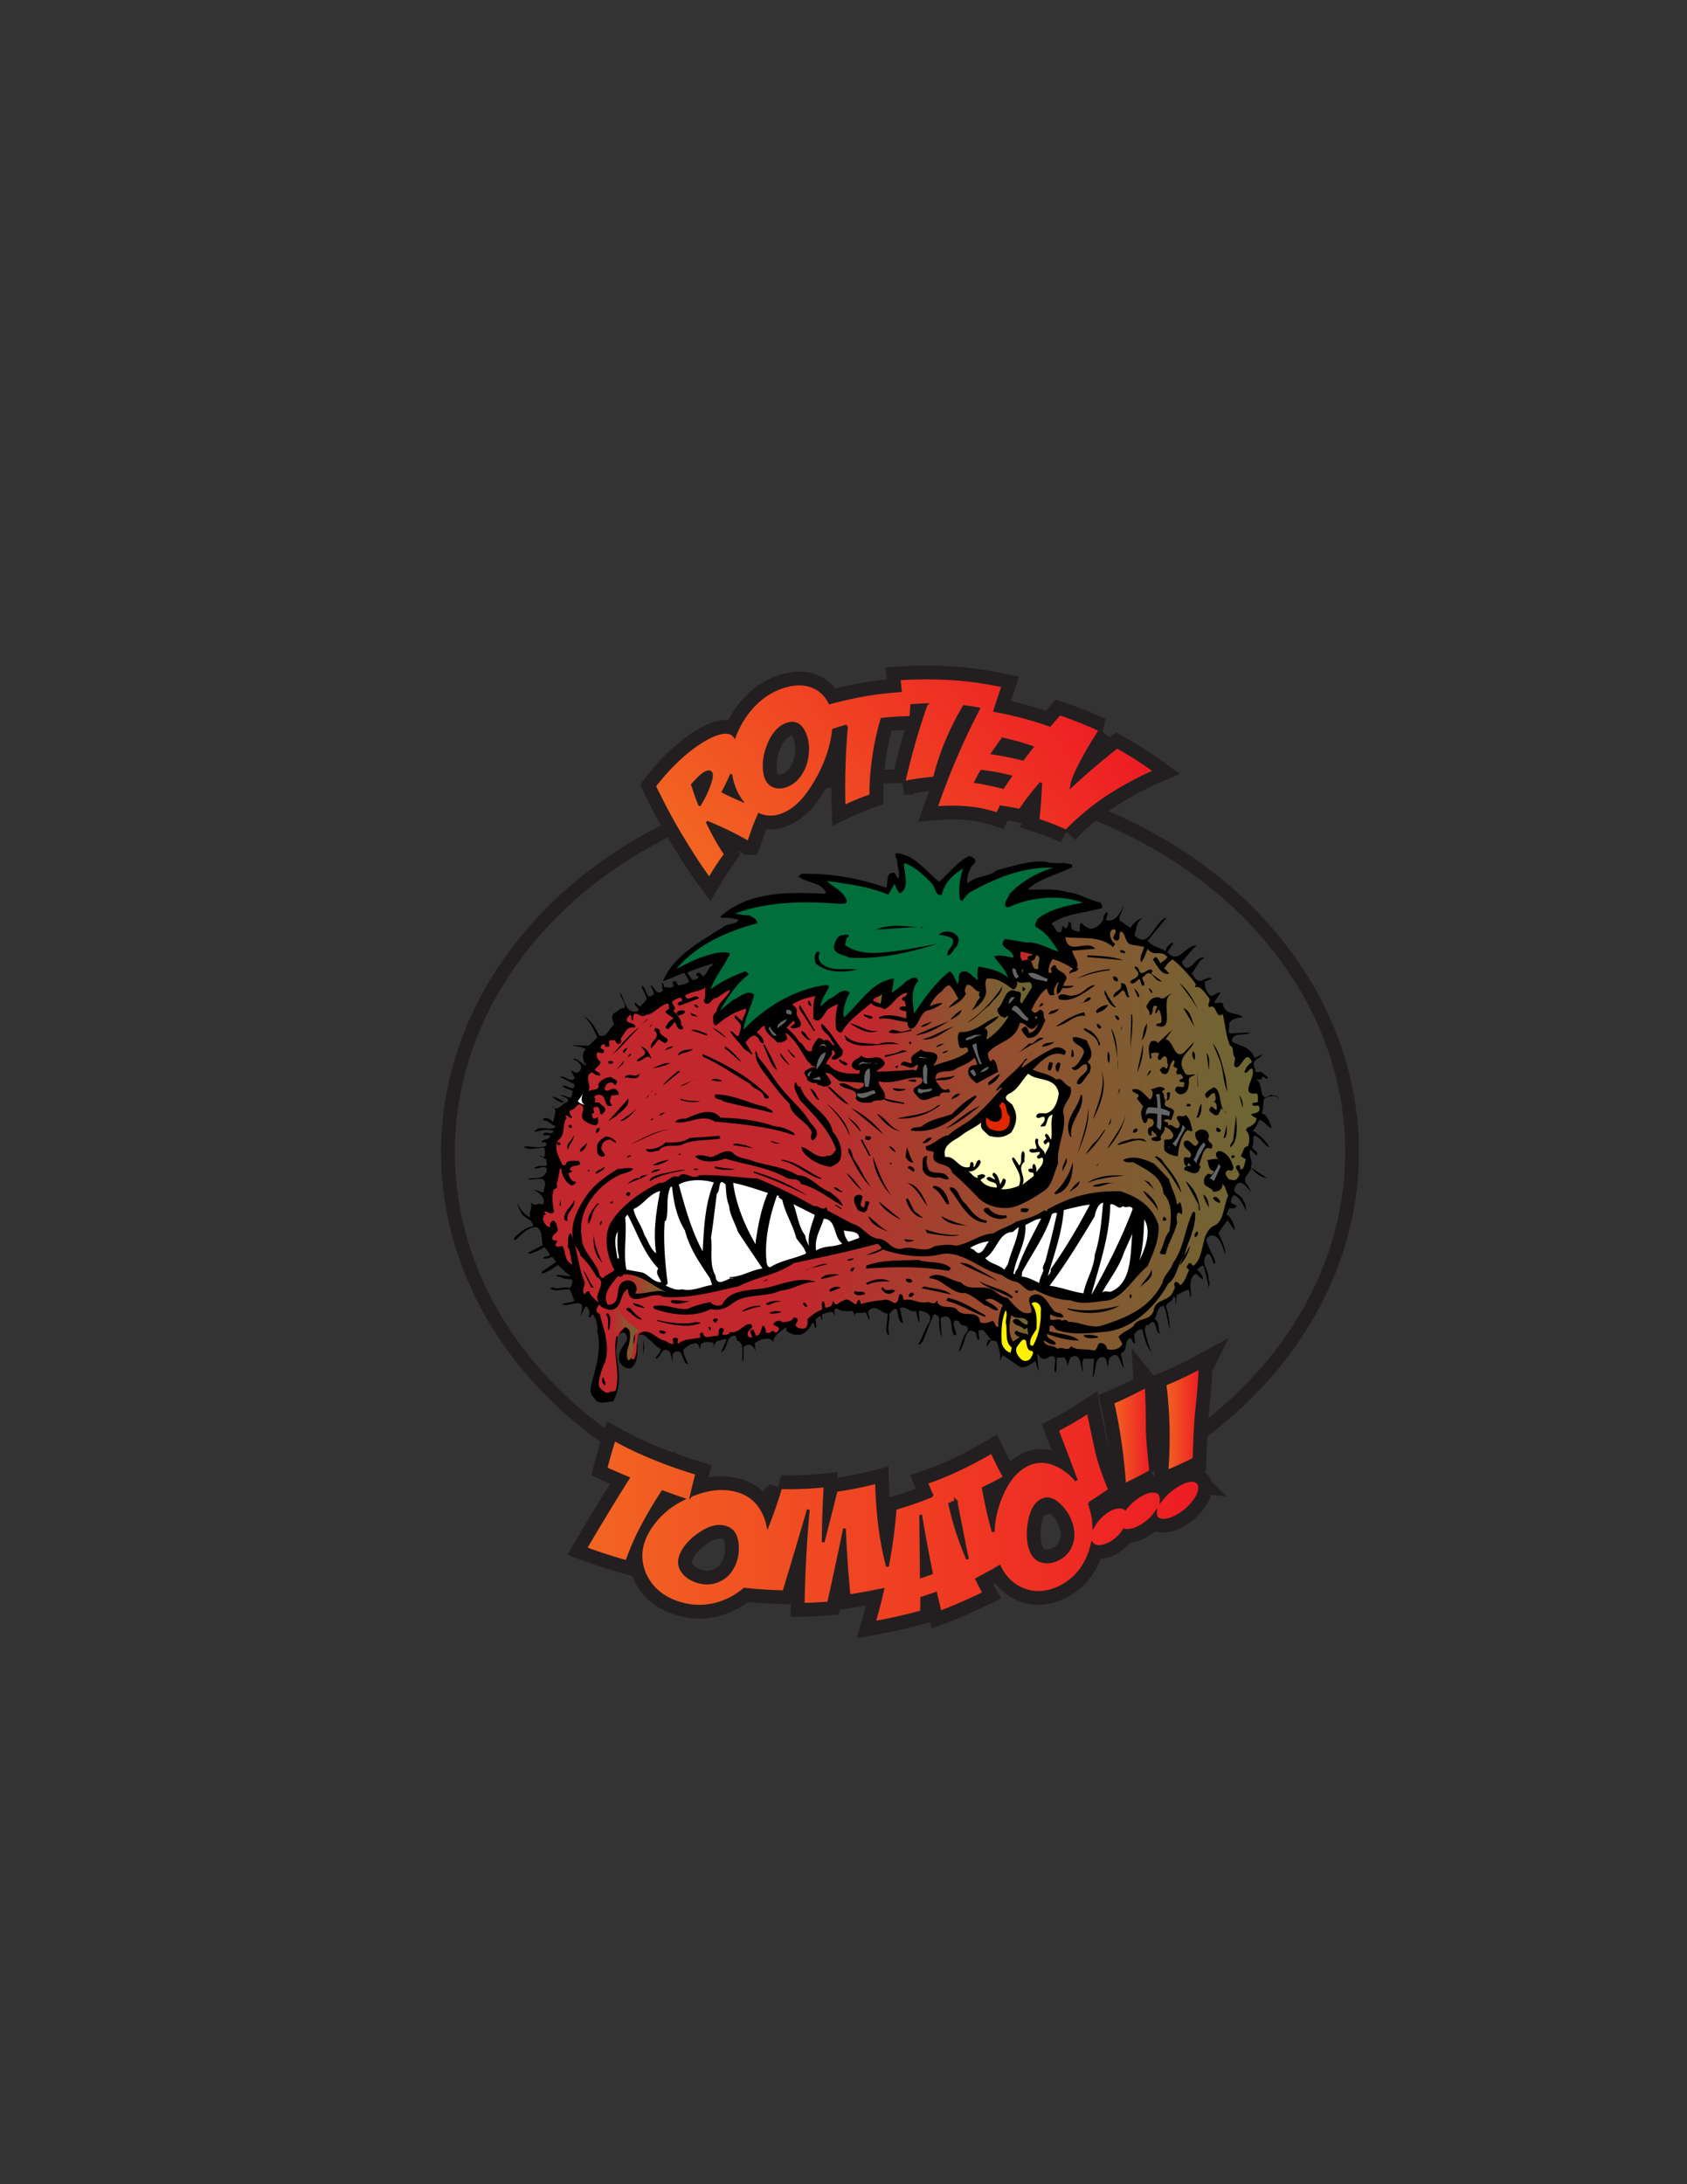 <svg xmlns="http://www.w3.org/2000/svg" viewBox="-160 -241.357 612 792"><rect x="-160" y="-241.357" width="612" height="792" fill="#333333" stroke="none"/><ellipse rx="164" cy="176.39" ry="136.25" stroke="#231F20" cx="166.5" stroke-width="5" fill="none"/><linearGradient id="a" y2="24.196" gradientUnits="userSpaceOnUse" x2="96.811" y1="77.287" x1="96.811"><stop offset="0" stop-color="#ed1c24"/><stop offset="1" stop-color="#f26522"/></linearGradient><path stroke="#231F20" stroke-width="9" d="M96.488 26.38c5.581-2.972 9.094-2.803 10.345-.146 1.208 2.343 1.253 5.079.346 8.208-.878 3.183-2.564 6.87-4.812 11.274a94.187 94.187 0 006.949 3.225c2.348 1 4.635 2.074 6.854 3.343-.879 1.816-1.703 3.771-2.553 5.933-.792 2.126-1.445 4.091-2.08 5.886a122.42 122.42 0 00-14.805-7.229l-.059.048c2.087 4.321 4.264 8.164 6.492 11.457a98.116 98.116 0 00-5.831 8.907c-.468-.623-1.926-2.601-4.184-5.951-2.206-3.405-4.529-7.066-6.849-11.017a199.656 199.656 0 01-6.097-11.099c-1.73-3.412-2.632-5.256-2.752-5.518 6.805-8.859 13.611-14.336 19.031-17.321zm-4.055 20.443a49.056 49.056 0 001.38 3.592c1.217-1.954 2.202-3.86 3.025-5.937.789-1.984 1.236-3.541 1.3-4.643-.033-1.099-.534-1.56-1.631-1.214-1.051.257-2.849 1.733-5.292 4.566.396 1.219.802 2.43 1.218 3.636z" fill="url(#a)"/><linearGradient id="b" y2="6.675" gradientUnits="userSpaceOnUse" x2="123.62" y1="54.902" x1="123.62"><stop offset="0" stop-color="#ed1c24"/><stop offset="1" stop-color="#f26522"/></linearGradient><path stroke="#231F20" stroke-width="9" d="M138.9 10.376c3.391 3.623 4.15 8.673 3.206 14.958-1.016 6.318-3.379 12.009-6.637 17.442-3.277 5.391-6.555 8.914-10.62 10.825-4.104 1.943-7.849 1.725-11.813-.762-3.9-2.565-6.756-6.733-7.856-13.065-1.084-6.31-.073-12.854 3.804-19.375 3.791-6.47 9.168-10.877 15.306-12.792 6.15-1.917 11.16-.819 14.61 2.769zm-19.79 17.585c-1.599 3.636-2.087 6.9-1.845 9.753.271 2.908 1.237 4.816 2.85 5.69 1.708.895 3.475.865 5.568-.002 2.029-.838 3.704-2.346 5.009-4.538 1.37-2.214 2.124-4.741 2.267-7.705.177-2.857-.375-5.436-1.658-7.746-1.352-2.284-3.268-3.042-5.833-2.178-2.48.837-4.76 3.09-6.36 6.726z" fill="url(#b)"/><linearGradient id="c" y2="8.912" gradientUnits="userSpaceOnUse" x2="153.54" y1="51.093" x1="153.54"><stop offset="0" stop-color="#ed1c24"/><stop offset="1" stop-color="#f26522"/></linearGradient><path stroke="#231F20" stroke-width="9" d="M170.42 18.814c-1.783-.005-3.566.084-5.342.211-1.778.073-3.47.237-5.154.434-1.373 4.628-2.332 9.21-3.011 13.836a95.023 95.023 0 00-1.005 13.813 92.155 92.155 0 00-9.693 3.984 251.9 251.9 0 01.894-29.181c-1.395.39-2.783.805-4.08 1.226-1.298.422-2.575.918-3.854 1.383a638.206 638.206 0 00-3.272-9.538 150.277 150.277 0 0117.23-4.242 124.434 124.434 0 0118.06-1.829c-.29 3.301-.55 6.602-.79 9.903z" fill="url(#c)"/><linearGradient id="d" y2="4.5" gradientUnits="userSpaceOnUse" x2="185" y1="42.329" x1="185"><stop offset="0" stop-color="#ed1c24"/><stop offset="1" stop-color="#f26522"/></linearGradient><path stroke="#231F20" stroke-width="9" d="M200.72 16.814a77.646 77.646 0 00-5.566-1.122c-1.852-.367-3.635-.622-5.42-.84-2.506 4.166-4.586 8.387-6.394 12.718a91.274 91.274 0 00-4.355 13.182c-3.763.319-7.459.85-11.071 1.577a252.463 252.463 0 018.055-28.158c-1.526.05-3.049.127-4.481.234s-2.862.292-4.283.446c-.31-3.347-.646-6.692-1.009-10.037a156.384 156.384 0 0118.633-.071 129.685 129.685 0 0118.986 2.628c-1.04 3.144-2.07 6.292-3.09 9.443z" fill="url(#d)"/><linearGradient id="e" y2="15.412" gradientUnits="userSpaceOnUse" x2="201.16" y1="53.77" x1="201.16"><stop offset="0" stop-color="#ed1c24"/><stop offset="1" stop-color="#f26522"/></linearGradient><path stroke="#231F20" stroke-width="9" d="M201.85 29.22c-.599.846-1.189 1.696-1.757 2.496 4.011.604 8.036 1.433 12.055 2.497a615.556 615.556 0 00-3.524 6.547c-2.072-.575-4.167-1.033-6.312-1.499a96.375 96.375 0 00-6.201-.951c-.406.625-.808 1.253-1.137 1.9s-.656 1.296-.965 1.893a101.61 101.61 0 0112.352 2.762 562.96 562.96 0 00-4.596 8.904c-4.055-1.347-7.815-2.026-11.087-2.288a67.83 67.83 0 00-11.055.044 258.095 258.095 0 0115.506-36.114 128.316 128.316 0 0127.565 6.836 618.43 618.43 0 00-5.146 8.55c-4.902-1.971-9.491-3.248-13.77-4.184-.69.867-1.3 1.709-1.91 2.607z" fill="url(#e)"/><linearGradient id="f" y2="17.533" gradientUnits="userSpaceOnUse" x2="229.25" y1="59.984" x1="229.25"><stop offset="0" stop-color="#ed1c24"/><stop offset="1" stop-color="#f26522"/></linearGradient><path stroke="#231F20" stroke-width="9" d="M239.15 23.414c-.687.929-1.521 2.283-2.558 3.963-1.065 1.726-2.157 3.501-3.162 5.459a88.27 88.27 0 00-3.011 5.813c-.892 1.9-1.452 3.555-1.66 4.92a237.13 237.13 0 0116.48-14.013 135.15 135.15 0 0113.707 8.719c-6.304 2.737-12.108 5.96-17.565 9.521-5.391 3.615-10.235 7.725-14.612 12.188a94.543 94.543 0 00-10.237-3.982c.027-.048.133-.751.231-2.024.158-1.24.234-2.649.364-4.208.129-1.561.182-3.03.276-4.47.095-1.441.135-2.348.247-2.722a94.059 94.059 0 00-7.65 9.894 92.674 92.674 0 00-10.466-1.683 243.627 243.627 0 0124.87-33.255c4.97 1.641 9.89 3.597 14.75 5.88z" fill="url(#f)"/><linearGradient id="g" y2="-5.317" gradientUnits="userSpaceOnUse" x2="223.65" y1="89.176" x1="106.96"><stop offset="0" stop-color="#f26522"/><stop offset="1" stop-color="#ed1c24"/></linearGradient><path stroke="#231F20" d="M245.24 29.556a236.856 236.856 0 00-16.48 14.013c.208-1.365.769-3.02 1.66-4.92a87.79 87.79 0 013.011-5.813c1.005-1.958 2.097-3.733 3.162-5.459 1.037-1.68 1.871-3.034 2.558-3.963a133.794 133.794 0 00-14.745-5.881 246.692 246.692 0 00-3.541 4.071 128.303 128.303 0 00-19.986-5.282c.969-2.986 1.945-5.97 2.933-8.95a129.858 129.858 0 00-18.986-2.628 156.384 156.384 0 00-18.633.071c.156 1.435.287 2.871.433 4.307-4.54.294-9.071.844-13.5 1.62a149.744 149.744 0 00-12.101 2.764 12.307 12.307 0 00-2.13-3.128c-3.443-3.588-8.454-4.686-14.611-2.77-6.138 1.915-11.515 6.323-15.306 12.792a31.59 31.59 0 00-2.506 5.238c-1.488-2.06-4.863-1.985-9.986.743-5.42 2.985-12.226 8.462-19.036 17.321.12.262 1.022 2.106 2.752 5.518a198.708 198.708 0 006.097 11.099c2.32 3.951 4.644 7.612 6.849 11.017 2.258 3.351 3.716 5.329 4.184 5.951a98.116 98.116 0 015.831-8.907c-2.228-3.293-4.404-7.136-6.492-11.457l.059-.048a122.124 122.124 0 0114.805 7.229c.635-1.795 1.288-3.76 2.08-5.886a98.548 98.548 0 011.748-4.192c3.128 1.278 6.189 1.135 9.481-.423 4.064-1.911 7.342-5.434 10.62-10.825 3.258-5.433 5.621-11.125 6.637-17.442.1-.667.177-1.318.238-1.958.228-.079.454-.164.684-.239 1.297-.421 2.685-.836 4.08-1.226a251.9 251.9 0 00-.894 29.181 92.155 92.155 0 019.693-3.984c0-4.577.326-9.188 1.005-13.813.679-4.626 1.638-9.208 3.011-13.836 1.685-.197 3.376-.361 5.154-.434 1.775-.127 3.559-.216 5.342-.211.107-1.447.227-2.893.339-4.339.244-.022.488-.052.733-.07 1.433-.106 2.955-.184 4.481-.234a252.463 252.463 0 00-8.055 28.158 98.14 98.14 0 0111.071-1.577 91.52 91.52 0 014.355-13.182c1.808-4.332 3.888-8.552 6.394-12.718a74.55 74.55 0 015.265.813 258.14 258.14 0 00-15.377 35.86 67.83 67.83 0 0111.055-.044c3.271.261 7.032.941 11.087 2.288.43-.851.878-1.693 1.312-2.542a92.33 92.33 0 016.93 1.243 94.432 94.432 0 017.65-9.894c-.112.375-.152 1.281-.247 2.722-.095 1.44-.147 2.91-.276 4.47-.13 1.559-.206 2.968-.364 4.208-.099 1.273-.204 1.977-.231 2.024a94.543 94.543 0 0110.237 3.982c4.377-4.464 9.222-8.573 14.612-12.188 5.457-3.561 11.262-6.783 17.565-9.521a131.094 131.094 0 00-13.68-8.719zM96.84 44.479c-.823 2.076-1.808 3.983-3.025 5.937a49.232 49.232 0 01-1.38-3.592 209.166 209.166 0 01-1.217-3.634c2.443-2.833 4.241-4.31 5.292-4.566 1.097-.346 1.598.115 1.631 1.214-.065 1.1-.512 2.657-1.301 4.641zm8.352-4.642c.64 3.634 1.873 6.536 3.538 8.846a96.349 96.349 0 01-6.361-2.967c1.08-2.119 2.03-4.068 2.82-5.879zm27.77-8.679c-.143 2.964-.897 5.491-2.267 7.705-1.305 2.192-2.98 3.7-5.009 4.538-2.094.868-3.86.897-5.568.002-1.613-.874-2.579-2.782-2.85-5.69-.242-2.853.247-6.117 1.845-9.753 1.601-3.636 3.881-5.889 6.358-6.726 2.565-.865 4.481-.106 5.833 2.178 1.29 2.311 1.85 4.889 1.67 7.746zm70.82-4.543c3.334.729 6.858 1.671 10.57 2.981a244.756 244.756 0 00-3.309 4.34 112.811 112.811 0 00-10.947-2.22c.567-.8 1.158-1.65 1.757-2.496.61-.898 1.22-1.74 1.93-2.605zm-8.81 13.596c.329-.647.73-1.275 1.137-1.9 2.015.24 4.107.561 6.201.951 1.422.309 2.817.627 4.204.966a238.824 238.824 0 00-2.693 3.945 101.823 101.823 0 00-9.813-2.069c.31-.597.63-1.246.96-1.893z" fill="url(#g)"/><linearGradient id="h" y2="280.61" gradientUnits="userSpaceOnUse" x2="72.615" y1="324.89" x1="72.615"><stop offset="0" stop-color="#ed1c24"/><stop offset="1" stop-color="#f26522"/></linearGradient><path stroke="#231F20" stroke-width="9" d="M90.313 303.04c-1.675-.563-3.361-1.101-5.048-1.671-1.673-.628-3.282-1.196-4.892-1.796a148.006 148.006 0 00-7.289 12.26c-2.23 4.202-4.189 8.533-5.732 13.06a181.128 181.128 0 01-14.902-4.818 899.71 899.71 0 0115.457-25.468 204.25 204.25 0 01-4.112-1.758c-1.321-.58-2.661-1.124-3.98-1.747.92-3.537 1.921-7.034 3.001-10.488a127.225 127.225 0 0014.857 7.031 162.09 162.09 0 0015.107 5.293 309.43 309.43 0 00-2.467 10.12z" fill="url(#h)"/><linearGradient id="i" y2="298.43" gradientUnits="userSpaceOnUse" x2="95.75" y1="341.06" x1="95.75"><stop offset="0" stop-color="#ed1c24"/><stop offset="1" stop-color="#f26522"/></linearGradient><path stroke="#231F20" stroke-width="9" d="M117.42 308.18c2.01 4.809 2.126 10.174-.008 16.144-2.218 5.938-6.164 10.655-12.255 13.854-6.078 3.133-12.533 3.729-18.883 1.707-6.445-2.055-10.776-6.081-12.793-11.627-1.933-5.591-.872-10.927 2.734-16.14 3.606-5.233 8.518-8.858 14.59-11.266 6.011-2.44 11.297-3.06 16.267-1.738 4.96 1.33 8.24 4.24 10.34 9.08zm-22.841 6.12c-3.142 1.994-5.405 4.231-6.826 6.708-1.431 2.528-1.695 4.81-.538 6.829 1.234 2.104 3.208 3.527 6.022 4.353 2.726.799 5.406.617 7.79-.557 2.475-1.155 4.211-3.113 5.361-5.839 1.148-2.615 1.374-5.371.945-8.225-.512-2.875-1.892-4.549-4.396-5.22-2.43-.64-5.217-.04-8.361 1.96z" fill="url(#i)"/><linearGradient id="j" y2="296.16" gradientUnits="userSpaceOnUse" x2="135.5" y1="340.35" x1="135.5"><stop offset="0" stop-color="#ed1c24"/><stop offset="1" stop-color="#f26522"/></linearGradient><path stroke="#231F20" stroke-width="9" d="M123.21 298.11c5.48.106 10.858-.12 16.104-.652a421.06 421.06 0 00-.695 20.347 1687.46 1687.46 0 004.734-18.73 130.563 130.563 0 0014.633-2.92c.144 6.478.661 12.935 1.622 19.244.976 6.366 2.467 12.578 4.62 18.705a169.3 169.3 0 01-16.195 3.146 397.51 397.51 0 01-1.678-24.323 1904.769 1904.769 0 01-5.767 26.971c-3.043.229-6.112.382-9.204.453a467.541 467.541 0 011.849-34.296 2736.493 2736.493 0 01-8.861 29.758 175.09 175.09 0 01-17.593-1.279c7.56-11.44 12.65-23.72 16.44-36.42z" fill="url(#j)"/><linearGradient id="k" y2="298.69" gradientUnits="userSpaceOnUse" x2="177.04" y1="346.95" x1="177.04"><stop offset="0" stop-color="#ed1c24"/><stop offset="1" stop-color="#f26522"/></linearGradient><path stroke="#231F20" stroke-width="9" d="M161.94 326.62a179.705 179.705 0 002.797-20.949 135.914 135.914 0 0018.787-6.982c1.058 6.307 2.666 12.763 5.061 19.186a126.545 126.545 0 008.361 18.399 174.195 174.195 0 01-15.868 6.902 487.282 487.282 0 01-1.609-6.785c-1.68.598-3.377 1.171-5.09 1.721a4066.71 4066.71 0 01-.066 4.939 179.793 179.793 0 01-17.17 3.899c1.86-6.22 3.44-12.96 4.8-20.34zm12.13-18.21l-.069.016c.085 7.294.163 14.588.233 21.882 1.24-.399 2.47-.811 3.691-1.236-1.42-6.87-2.71-13.76-3.85-20.66z" fill="url(#k)"/><linearGradient id="l" y2="285.19" gradientUnits="userSpaceOnUse" x2="190.27" y1="332.1" x1="190.27"><stop offset="0" stop-color="#ed1c24"/><stop offset="1" stop-color="#f26522"/></linearGradient><path stroke="#231F20" stroke-width="9" d="M204.39 294.34c-1.289.671-2.566 1.371-3.861 2.055-1.319.63-2.565 1.269-3.826 1.891a177.728 177.728 0 003.088 13.916c1.214 4.595 2.662 9.102 4.488 13.476a163.752 163.752 0 01-11.54 6.422 938.732 938.732 0 01-5.93-29.136c-1.115.523-2.239 1.03-3.31 1.51-1.066.476-2.125.994-3.214 1.447a213.27 213.27 0 01-4.146-9.666 104.158 104.158 0 0012.15-4.993 143.251 143.251 0 0011.474-6.07c1.49 3.06 3.03 6.11 4.63 9.14z" fill="url(#l)"/><linearGradient id="m" y2="288.57" gradientUnits="userSpaceOnUse" x2="218.55" y1="336.06" x1="218.55"><stop offset="0" stop-color="#ed1c24"/><stop offset="1" stop-color="#f26522"/></linearGradient><path stroke="#231F20" stroke-width="9" d="M224.35 290.39c4.36 2.356 7.906 6.317 10.362 12.161 2.382 5.874 2.828 11.928.874 18.229-1.983 6.244-5.85 10.84-11.258 13.427-5.491 2.623-10.796 2.426-15.507-.41-4.688-2.923-7.264-7.609-8.173-13.881-.919-6.286-.048-12.229 2.272-17.99 2.265-5.745 5.174-9.619 9.126-11.8 3.96-2.19 7.87-2.06 12.31.26zM213.6 309.6c-.754 3.531-.806 6.678-.17 9.461.66 2.828 1.912 4.712 3.919 5.484 2.113.781 4.284.575 6.63-.617 2.273-1.154 3.905-3.012 4.71-5.424.876-2.455.759-5.037-.235-7.824-.921-2.701-2.537-4.922-4.625-6.798-2.156-1.84-4.098-2.224-6.119-1.126-1.96 1.07-3.36 3.32-4.12 6.85z" fill="url(#m)"/><linearGradient id="n" y2="270.67" gradientUnits="userSpaceOnUse" x2="236.53" y1="319.4" x1="236.53"><stop offset="0" stop-color="#ed1c24"/><stop offset="1" stop-color="#f26522"/></linearGradient><path stroke="#231F20" stroke-width="9" d="M245.4 305.17c1.695-.196 2.94.211 3.576 1.449.737 1.229.717 2.833-.138 4.811-.813 2.016-2.141 3.806-4.048 5.378-1.908 1.57-3.776 2.363-5.596 2.564-1.753.154-2.911-.417-3.455-1.756-.579-1.254-.446-2.801.465-4.73.843-1.888 2.22-3.608 4-5.115 1.72-1.45 3.44-2.35 5.2-2.59zm-10.65-34.5c1.021 4.564 1.881 8.894 2.748 12.877.821 4.026 2.479 9.152 5.045 15.286a155.023 155.023 0 01-8.705 5.736 1271.031 1271.031 0 00-10.279-27.351c3.83-2 7.56-4.18 11.19-6.56z" fill="url(#n)"/><linearGradient id="o" y2="261.28" gradientUnits="userSpaceOnUse" x2="252.48" y1="313.57" x1="252.48"><stop offset="0" stop-color="#ed1c24"/><stop offset="1" stop-color="#f26522"/></linearGradient><path stroke="#231F20" stroke-width="9" d="M258.36 299.36c1.588.059 2.595.702 2.801 2.148.299 1.455-.206 3.196-1.577 5.184-1.346 2.038-3.093 3.735-5.283 5.09-2.188 1.353-4.093 1.873-5.766 1.777-1.6-.134-2.442-.935-2.513-2.447-.127-1.426.457-3.041 1.84-4.949 1.308-1.875 3.037-3.492 5.07-4.827 1.97-1.29 3.77-1.99 5.43-1.97zm-2.55-38.08c.287 4.888.341 9.552.383 13.877-.017 4.362.479 10.007 1.272 16.954a153.63 153.63 0 01-9.464 4.872 198.314 198.314 0 00-4.277-29.788c4.06-1.71 8.1-3.68 12.09-5.91z" fill="url(#o)"/><linearGradient id="p" y2="254.57" gradientUnits="userSpaceOnUse" x2="267.25" y1="309.86" x1="267.25"><stop offset="0" stop-color="#ed1c24"/><stop offset="1" stop-color="#f26522"/></linearGradient><path stroke="#231F20" stroke-width="9" d="M272.88 295.49c1.497.195 2.347.973 2.292 2.547.032 1.592-.748 3.415-2.396 5.423-1.631 2.06-3.585 3.713-5.891 4.954s-4.19 1.619-5.746 1.369c-1.479-.284-2.129-1.203-1.932-2.806.13-1.521.954-3.181 2.584-5.092 1.553-1.881 3.457-3.465 5.609-4.727 2.08-1.22 3.91-1.82 5.49-1.66zm2.46-40.91c-.217 5.255-.682 10.252-1.157 14.878-.539 4.665-.76 10.718-1.031 18.209a151.872 151.872 0 01-9.804 4.517c.829-10.807.569-21.399-.716-31.588 4.24-1.73 8.49-3.73 12.71-6.02z" fill="url(#p)"/><linearGradient id="q" y2="279.13" gradientUnits="userSpaceOnUse" x2="257.46" y1="279.13" x1="243.72"><stop offset="0" stop-color="#f26522"/><stop offset="1" stop-color="#ed1c24"/></linearGradient><path stroke="#231F20" d="M257.46 292.11c-.793-6.947-1.289-12.592-1.272-16.954-.042-4.325-.096-8.989-.383-13.877a123.671 123.671 0 01-12.086 5.915 198.186 198.186 0 014.277 29.788c3.19-1.51 6.35-3.13 9.46-4.88z" fill="url(#q)"/><linearGradient id="r" y2="273.38" gradientUnits="userSpaceOnUse" x2="275.34" y1="273.38" x1="262.63"><stop offset="0" stop-color="#f26522"/><stop offset="1" stop-color="#ed1c24"/></linearGradient><path stroke="#231F20" d="M263.35 292.18a151.872 151.872 0 009.804-4.517c.271-7.491.492-13.544 1.031-18.209.476-4.626.94-9.623 1.157-14.878a123.774 123.774 0 01-12.708 6.016c1.29 10.19 1.55 20.78.72 31.59z" fill="url(#r)"/><linearGradient id="s" y2="308.81" gradientUnits="userSpaceOnUse" x2="275.17" y1="308.81" x1="52.45"><stop offset="0" stop-color="#f26522"/><stop offset="1" stop-color="#ed1c24"/></linearGradient><path stroke="#231F20" d="M272.88 295.49c-1.573-.156-3.404.445-5.479 1.669-2.152 1.262-4.057 2.846-5.609 4.727-.196.229-.379.455-.552.678a4.188 4.188 0 00-.072-1.058c-.206-1.446-1.213-2.09-2.801-2.148-1.659-.018-3.466.68-5.428 1.976-1.866 1.226-3.459 2.699-4.723 4.381-.689-.518-1.641-.68-2.813-.544-1.761.243-3.479 1.141-5.195 2.601-1.43 1.21-2.583 2.563-3.425 4.024-.117-2.727-.685-5.41-1.636-8.057a154.467 154.467 0 007.396-4.905c-2.565-6.134-4.224-11.26-5.045-15.286-.867-3.983-1.728-8.313-2.748-12.877a126.093 126.093 0 01-11.191 6.549 1276.728 1276.728 0 016.908 18.221c-1.792-2.141-3.838-3.818-6.112-5.047-4.438-2.322-8.355-2.448-12.303-.265-3.952 2.181-6.861 6.055-9.126 11.8-1.593 3.955-2.483 7.999-2.6 12.177-.178-.633-.362-1.264-.53-1.9a178.184 178.184 0 01-3.088-13.916c1.261-.622 2.507-1.261 3.826-1.891 1.295-.684 2.572-1.384 3.861-2.055a289.265 289.265 0 01-4.627-9.149 143.081 143.081 0 01-11.474 6.07 104.301 104.301 0 01-12.15 4.993c.636 1.59 1.294 3.175 1.972 4.756a136.725 136.725 0 01-13.378 4.659 179.705 179.705 0 01-2.8 20.963 107.541 107.541 0 01-2.33-11.233c-.961-6.31-1.479-12.767-1.622-19.244a130.789 130.789 0 01-14.633 2.92 1681.87 1681.87 0 01-4.734 18.73c.067-6.802.3-13.585.695-20.347-5.247.532-10.625.759-16.104.652a165.278 165.278 0 01-4.684 13.604 19.998 19.998 0 00-1.102-3.538c-2.097-4.842-5.378-7.752-10.349-9.066-4.962-1.319-10.241-.703-16.241 1.729a299.703 299.703 0 011.95-7.903 161.887 161.887 0 01-15.107-5.293 127.225 127.225 0 01-14.857-7.031 224.577 224.577 0 00-3.001 10.488c1.319.623 2.659 1.167 3.98 1.747a204.25 204.25 0 004.112 1.758 902.979 902.979 0 00-15.457 25.468 180.87 180.87 0 0014.902 4.818c1.543-4.526 3.502-8.857 5.732-13.06 2.23-4.2 4.64-8.254 7.289-12.26 1.61.6 3.219 1.168 4.892 1.796.848.287 1.691.563 2.538.84-4.701 2.351-8.6 5.569-11.589 9.907-3.606 5.213-4.667 10.549-2.734 16.14 2.017 5.546 6.349 9.572 12.793 11.627 6.35 2.021 12.805 1.426 18.883-1.707a27.138 27.138 0 004.874-3.281c4.818.504 9.604.814 14.338.919a2729.86 2729.86 0 008.861-29.758 467.541 467.541 0 00-1.849 34.296c3.092-.071 6.161-.224 9.204-.453 1.988-8.978 3.91-17.969 5.767-26.971a398.25 398.25 0 001.678 24.323c4.132-.596 8.2-1.338 12.198-2.216a172.553 172.553 0 01-3.088 11.915 180.098 180.098 0 0017.17-3.899c.023-1.646.046-3.294.066-4.939 1.713-.55 3.41-1.123 5.09-1.721a513.776 513.776 0 001.609 6.785 174.074 174.074 0 0015.868-6.902 128.228 128.228 0 01-2.621-5.012 164.585 164.585 0 008.265-4.596c1.389 2.981 3.426 5.38 6.235 7.132 4.711 2.836 10.016 3.033 15.507.41 5.408-2.587 9.274-7.183 11.258-13.427.246-.795.454-1.585.625-2.372.635.764 1.63 1.081 2.981.962 1.819-.201 3.688-.994 5.596-2.564a14.114 14.114 0 002.999-3.387c.23.063.475.112.749.136 1.673.096 3.577-.425 5.766-1.777a16.884 16.884 0 004.886-4.553c-.1 1.444.548 2.288 1.946 2.557 1.556.25 3.44-.128 5.746-1.369s4.26-2.895 5.891-4.954c1.648-2.008 2.429-3.831 2.396-5.423-.04-1.59-.89-2.37-2.38-2.56zm-171.85 36.14c-2.384 1.174-5.064 1.355-7.79.557-2.814-.825-4.788-2.249-6.022-4.353-1.157-2.02-.893-4.301.538-6.829 1.421-2.477 3.684-4.714 6.826-6.708 3.144-1.997 5.934-2.602 8.359-1.95 2.504.671 3.883 2.345 4.396 5.22.428 2.854.203 5.609-.945 8.225-1.16 2.72-2.9 4.68-5.37 5.83zm73.2-1.32a10642.3 10642.3 0 00-.233-21.882l.069-.016a520.537 520.537 0 003.855 20.661c-1.22.43-2.45.84-3.69 1.24zm14.35-12.44c-1.726-4.629-3.038-9.275-4.035-13.871.747-.337 1.505-.682 2.264-1.038a929.603 929.603 0 004.188 21.034c-.84-2-1.65-4.03-2.41-6.12zm40.11.63c-.805 2.412-2.437 4.27-4.71 5.424-2.346 1.192-4.517 1.398-6.63.617-2.007-.772-3.259-2.656-3.919-5.484-.636-2.783-.584-5.93.17-9.461.757-3.531 2.151-5.78 4.109-6.844 2.021-1.098 3.963-.714 6.119 1.126 2.088 1.876 3.704 4.097 4.625 6.798.99 2.78 1.11 5.36.23 7.81z" fill="url(#s)"/><path d="M180.7 78.378c3.46-2.99 6.426-7.046 10.414-9.092.985-.505 1.775.333 2.601 1.022.464 1.531-1.015 1.742-1.53 2.922-.783 1.793-1.678 3.942-1.184 5.803 3.05-3.077 7.341-2.127 10.639-4.831 5.434-1.366 11.917-3.708 17.885-3.052 2.979.914 6.352-.096 9.366 1.072l.129.813c-5.313 2.78-11.59 3.89-16.202 8.123 5.077.228 9.407-.504 14.257.956 4.185.357 7.976 2.902 12.124 3.776.279.566.752 1.114.664 1.957-6.182 1.948-13.034 1.837-18.47 5.748 1.296.687 1.824 4.136 3.67 2.793.182-.811.273-1.218.452-2.03.45.377.678.566 1.127.945.639-.529 1.145-1.282.912-2.314.467-.281.954.376 1.099.714-.571 2.639 1.598 2.313 2.776 2.908.796-.898-.376-3.024 1.001-3.277.517.894 1.91 1.584 2.876 2.084 2.316.018 4.216-1.702 5.067-3.691-.434-1.029.613-1.49.901-2.354 1.5.683-.267 1.815-.032 2.864 3.161 1.121 5.312-2.555 6.268-5.178-.158 1.82-1.475 3.271-1.419 5.303a650.761 650.761 0 013.96 2.744c1.204-1.676 2.53-3.131 4.389-3.553-2.22 1.546-2.166 3.59-2.854 6.301 5.559 5.398 7.094-5.37 11.675-6.545a587.307 587.307 0 01-6.936 8.418c1.778 2.385 4.377 2.286 6.449 3.819.243-1.481 1.528-2.564 2.569-3.142l.242.347c-.826 1.243-1.243 1.863-2.075 3.101 4.038 4.907 6.819-2.896 10.596-2.347-1.931 1.641-3.593 3.987-5.401 5.963 2.517 6.047 5.028-2.857 8.279-1.505-2.216.915-2.94 3.681-4.662 5.646.59.94 1.285 1.998 2.139 2.554 1.771.739 3.257-1.71 5.263-.612-.875.309-1.747.616-2.612 1.045-.146 1.737.445 4.038 2.142 5.167 1.406.036 2.273-1.629 3.521-1.088-.932 1.349-1.4 2.021-2.338 3.362.665.825 2.188-.255 3.143.433.869 4.786 4.935 2.945 7.277 4.944-1.871.474-4.276.479-5.037 2.627.664.96-1.015 2.902.614 3.322l7.188-.335c-1.714 1.457-6.826-.426-6.716 3.295 2.802 1.742 6.713 1.706 8.213 5.909 1.138-.492 1.709-.741 2.846-1.236-.726 1.535-4.506 1.916-2.672 5.113-.195 2.51 2.216.302 2.975 1.787.703.582 1.057.873 1.759 1.457-.744 1.531-2.068-1.824-2.378.695l-2.698.076c3.989-.36 1.08 9.255 5.977 5.5 1.113.48 2.507.073 3.342 1.446-1.335-1.363-3.932-1.053-5.508-.143-.871 1.148-.208 3.77-1.078 5.412 2.11.598 2.956 3.355 3.677 5.363-1.703-.363-2.732-2.74-4.537-2.971-.675 1.636-1.164 2.643-2.353 3.9 2.213 1.358 4.627 3.477 6.029 5.991-1.7-.251-3.314-4.007-5.616-4.12-.592 1.128.315 3-.684 3.875.302 1.748 2.601 1.376 1.693 3.25-.798-.502-1.498-1.627-2.397-2.002-.603 1.995 1.29 4.376.172 6.239a755.031 755.031 0 015.949 3.94c-2.196-.276-4.075-1.552-5.653-3.687-.723 2.241-3.948 3.938-1.295 6.347.54 1.056.809 1.585 1.344 2.644-1.365-1.523-4.13-5.88-5.956-2.094-1.277 2.647 2.35 2.525 2.98 5.029.873 1.015.932 2.389 1.091 3.64-1.233-2.027-2.35-5.161-4.637-5.7-.419.735-1.035 1.468-.968 2.584.571 1.003 1.778.659 2.052 1.535-.626.854-1.926.82-2.618.556-.43.931-.646 1.399-1.078 2.328 1.669.91 2.979 3.431 2.977 5.791a570.107 570.107 0 00-2.552-3.675 593.91 593.91 0 01-3.295 4.589c1.088 2.506 2.474 4.911 2.506 7.886-1.046-2.771-1.849-6.874-4.945-6.984-.705.098-1.43.563-1.971 1.402.463 2.842 2.526 5.389 3.346 8.388l-.536.592c-.739-1.021-.788-3.609-2.387-3.679-3.083 3.187 1.024 6.328.4 9.498.655.651.166 1.855.184 2.966a563.955 563.955 0 00-1.861-7.852c-.645-.892-1.32.305-1.935.52l-.539.585c.751.772 2.267 2.077 2.154 3.67a678.68 678.68 0 00-2.649-2.226c-2.719 1.697-1.794 5.534-1.618 8.361-.698-.043-.484-1.497-.818-2.373-1.388-.204-2.897 1.172-4.451 1.809-.1 1.26-.151 1.89-.257 3.149-.637-.771.391-2.293-.987-2.62-.085 2.304-3.263 1.982-2.457 4.217.774 2.147 1.126 5.301 1.199 7.62-.923-2.869-.935-6.026-2.323-8.541-2.146.465-2.378 3.106-3.155 4.984 1.838.736.974 3.458 1.912 5.107-1.992-.154-1.037-6.849-4.222-2.983-1.238-.695-.915 1.141-1.36 1.589.623 2.818 1.239 5.522 2.465 8.049-1.804-1.85-2.649-5.177-3.261-8.111-.873-.308-2.362.539-2.994 1.809.147 1.308.217 1.966.357 3.275-.697-.058-1.291-1.066-1.304-1.907-3.111-.01-1.026 4.835-3.906 5.42a561.08 561.08 0 011.093 5.251c-1.434-1.453-1.631-6.514-4.876-3.795-.9.755-.575 2.33-.933 3.607-.438-1.353-.185-3.666-1.979-3.63-3.148.063-2.073 5.508-3.521 7.38.229-2.727.337-4.09.538-6.816-1.528.004-2.293.006-3.821.008-.89 1.569-.065 3.058-.369 4.679-.76-1.96-.521-7.337-4.404-5.112-.281.678-.761 2.153-1.089 3.176-.056-1.177-.327-2.255-1.127-3.146l-2.613-.003c-.319 1.834-.022 3.492-.456 5.315l-.198-.018c-1.072-1.854 1.57-6.262-1.907-5.766-1.018.953-2.777 1.368-3.648.247l-.858-1.236c-.329 1.934.47 4.437.221 6.38-.415-1.476-.622-2.213-1.046-3.684-1.645 1.115-3.793 2.975-5.779 1.979a745.63 745.63 0 00-6.03-4.111c-.461.822-.69 1.232-1.154 2.052.619-2.557-.366-4.464-.921-6.665-.521-.725-1.341-.568-2.124-.75-.686.731-1.113 1.822-1.676 2.336-.021-.679.197-2.577 1.205-2.603.286.137.411-.077.523-.18-1.829-.722-2.403-4.704-4.709-2.875.14 1.313.207 1.97.34 3.285-.957-.421-1.131-1.558-1.121-2.565-4.438-3.511-3.82 4.489-6.075 6.512l-.323.192c.85-2.04 1.341-5.448 3.273-7.521.622-2.964-2.394-1.093-2.808-2.905-.318-.804-1.015-.857-1.812-.92-1.275 1.675.638 3.493.43 5.365l-.794-.067c-1.684-2.032.431-7.943-4.339-6.439l-.553.509c.21 2.661.308 3.99.488 6.657-1.146-2.309-.754-5.03-1.109-7.479-.676-.272-1.018-.847-1.836-.689-1.445 3.402-2.585 6.488-3.985 9.869-.734.263-.577 1.481-1.521.957 1.378-2.281 2.254-5.599 4.021-8.089 1.027-3.098-1.45-3.511-3.49-4.21-.914 1.131.296 3.08-.451 4.438a496.57 496.57 0 00-.975-4.22c-2.477.684-3.796-2.23-5.925-.986.729 1.783.63 3.723 1.342 5.515-2.122-.824-1.675-3.167-2.392-5.056-1.022-.833-2.019 1.142-2.76 1.514.448 2.51-.998 5.616.161 7.767-1.106.011-1.059-1.28-1.262-2.158.251-2.26.373-3.388.603-5.649-2.601-.095-4.519-3.972-7.152-.769-.117 1.162.815 1.874.382 3.118a495.567 495.567 0 00-1.298-2.978c-1.214 1.076-4.522-.888-3.85 2.238-.199-.97-.176-2.131-1.229-2.636-2.045.369-3.73.126-5.439-.845-1.646.396-.167 1.667-.775 2.666-.245-2.432-2.614-.944-3.731-.825-1.559.501-.251 1.441-.763 2.441-.215-.603-.324-.902-.541-1.504-.719.149-1.295.831-1.849 1.305.087 1.047.457 2.224.164 3.03-.621.154-.188-1.886-1.295-1.876-.803 1.801-2.677 4.189-4.823 4.334-1.617.108-3.666-.439-4.629-1.656-.063-.313.294-.796-.081-1.034-2.078 1.458-5.002 3.225-4.653 6.017-.09-2.461-2.567-1.979-4.319-1.639-.759.435-1.691.649-2.39 1.391.13 1.188.192 1.779.315 2.969-.482-1.673-1.708-3.102-3.751-2.096l-.561.446c-.075 2.108.061 3.332-.248 5.521-.98-1.621 1.285-6.53-2.167-7.871-.193-.701-.289-1.053-.483-1.752-4.013-.082-2.549 4.957-5.305 5.967a469.531 469.531 0 001.987-4.387c-1.005-.797-2.063.394-3.143.188-.982.599-1.599 2.225-1.89 2.89.105-.784.904-1.496-.112-2.192-1.59-.159-3.066-.406-4.227.759-.103.778-.154 1.169-.26 1.947-.166-1.004-.691-3.123-2.422-2.218-1.317.062-2.464 1.121-3.589 1.981-.178 2.036 1.105 3.643 1.658 5.375-2.593-.193-1.34-6.888-5.498-3.831a456.778 456.778 0 01-.355 3.858c.127-1.545-.123-3.328-.771-4.467-3.266-2.585-2.974 2.491-5.184 2.438.491-1.298 1.903-2.017 1.902-3.467-1.88-.973-2.889-2.426-4.528-3.743-.756-1.132-2.387-1.771-3.454-1.304-1.4 1.482-.14 3.326-.449 4.821-.07 2.667-.035 5.166-2.25 7.104-1.899.54-3.508-.795-4.218-2.11-.967-2.958 1.026-5.665 2.509-7.693.263-1.207.3-2.248-.808-3.021-.994-.099-2.07.454-2.579 1.252.312 1.447-.67 4.703-.381 6.384 1.042 6.062 1.987 11.461-1.086 17.328-2.026.009-3.924.972-5.865-.052-1.183-1.299-2.705-2.678-2.317-4.646 1.177-5.978 4.31-13.587 2.407-20.588.265-2.026-.256-4.313-1.441-6.187-1.094-.1-.463 1.347-1.801.76.873-1.401.236-2.85-.755-3.859-.9.846-1.466 2.271-1.83 3.621-.586-.977 2.212-5.259-2.178-4.613-1.511.222-3.019.929-4.868.402 1.197-.808 3.177-.543 4.572-1.343-.625-1.631-.94-2.444-1.578-4.065-2.164-.444-4.929 1.057-7.19-.387 1.006-1.005 2.055.529 3.233-.196 1.195.093 2.565-.53 3.805.114.78-.762.986-1.848.999-3.034-.871-.338-2.574-.368-3.753-.636-.422-.848-1.691-.122-2.106-1.057 1.545-.434 4.153.659 5.3.193-1.827-.86-3.263-2.774-4.674-3.862-1.703 1.156-3.732 2.548-5.891 3.114l.064-.714a518.882 518.882 0 005.121-3.533c-.248-.648-.91-1.142-1.259-1.793-1.112.112-2.281.939-3.442.419.464-.778 1.747-.519 2.495-1.104-.315-1.1-1.446-2.063-1.887-2.896-1.774.978-3.545 1.857-5.497 2.452l-.465-.475a620.13 620.13 0 005.314-2.73c-.765-1.923.228-4.921-2.281-6.548-3.306.031-5.361 2.601-7.714 4.77-.263-.261-.394-.394-.656-.653 1.921-1.751 4.054-3.953 6.98-4.356.617-2.019-3.01-3.013-3.867-4.411-.693-1.132-1.479-2.613-1.718-4.117.818 2.05 2.409 4.314 4.761 5.294-1.085-2.262 1.695-4.032-.622-6.228 1.052 1.271 2.113 2.197 3.756 1.179.389.279.889.297 1.389.313 1.195-2.284-1.347-4.144-3.408-5.435 1.427.46 2.141.687 3.566 1.15.061-1.873 1.395-3.099-.068-4.73-1.785-.656-3.808.286-5.5-.097l.002-.177c2.212-.492 5.502.276 6.244-2.036.906-.344.317-1.158.527-1.782-1.483-1.179-3.106.5-4.598-.05 1.013-.876 2.813-.861 4.412-.756.512-.889-.082-1.608.025-2.412a694.97 694.97 0 00-2.692-1.44c.699.092 1.198.537 1.897.63.406-.979.41-2.679.01-3.481-2.1.001-5.198 1.152-7.399-.17 2.099-.707 4.3.532 6.999-.184.5-.001.9-.093 1.199-.451.099-.536-.104-1.427-1.003-1.067l-.7.002c.093-1.426 2.898-.636 3.081-2.429-.603-.354-1.598-.079-2.399-.162l-.007-.624c1.189-.991 3.313.96 3.589-.927-2.111-.877-4.603-.131-6.697.333-.31-.796.693-.541.886-1.077 2.286-1.003 5.218.935 6.788-.973-1.804-.247-2.542-2.206-4.64-2.084l-.013-.626c.988-.552 2.099-.033 2.911.581.285.247.429.367.713.614.065-1.796 1.992-4.623-.646-5.816 2.177 2.46 3.771-.993 5.757-1.406 1.039-1.837-1.754-1.582-2.5-2.732 1.217.415 2.43.743 3.646 1.162.577-.651.642-1.56.808-2.383-1.137-.873-2.632-.734-3.684-1.872 1.263-.857 4.323 2.579 4.376-.606a620.608 620.608 0 00-5.443-2.786c2.074-.534 4.136 2.565 5.528.418a489.45 489.45 0 00-1.55-2.756c.864.399 1.296.6 2.159 1.001 2.248-1.005 2.138-2.928.255-4.206-.328-.44-.829-.417-1.24-.579l-.028-.453c1.615.193 2.921 1.863 4.257 2.443.667-.58-.653-.884-.593-1.528-.485-1.35-.608-3.171.725-4.161-1.188-1.22-3.279-1.011-4.922-1.554.792-.136 4.018.137 6.02.116a439.89 439.89 0 003.075-3.038c-1.316-2.693-2.365-5.489-4.973-7.598 2.846 1.448 4.308 4.309 5.62 6.911 2.997 1.111 3.391-2.626 5.305-3.688-.021-1.399-1.27-2.99.011-4.299 1.26-.466 2.103-2.125 3.933-1.886.496-2.107-1.472-3.646-1.797-5.687 2.137 2.077 1.461 7.406 6.236 6.962 1.895-1.18-1.277-1.796-.733-3.354.703.589 1.054.885 1.755 1.477 1.13-.75 1.462-1.442 2.46-2.474-.005-2-1.674-3.481-1.756-5.092 2.086.676 1.354 5.996 4.456 3.062-.122-1.138-.714-1.951-1.119-2.873l.268-.31c1.124 1.051 1.941 3.962 4.035 1.96-.12-1.106-.181-1.66-.307-2.765.885-.173.348 1.318 1.176 1.537.995-.084 2.165.493 3.064-.455.324-.705-1.014-1.22.016-1.647 1.284-.533 1.025 1.072 1.875 1.485 1.251-.495 2.768-.429 3.753-1.491-.618-1.02-.964-2.258-1.875-3.149-2.605.921-5.254 2.322-7.587 3.009 4.076-9.673 14.131-14.547 22.238-19.928 1.544-1.025 4.366-.494 5.201-2.307-1.889-.488-3.977-.946-6.158-.688l-.472-.444c10.158-9.251 25.021-8.964 37.859-8.296l.411-.581c-2.042-3.871-6.762-3.051-9.967-5.764l1.062-.877c10.468-.319 20.893 1.581 30.762 5.008.932-1.747-.439-5.722 2.951-5.395.702.566.801 1.759 1.547 1.993.617-2.38-.625-4.304-.468-6.854-.688-.456-.898-1.636-.402-2.254 6.46.35 10.55 6.336 15.64 10.395zM89.305 111.28c.73 1.065 1.094 1.599 1.819 2.669.907.019 1.681-.244 2.311-.888-.067-.583-1.372-.755-.667-1.411.902-.839 1.636.244 2.025.996 1.293-.115 1.949-2.243 2.726-3.304.474-.242 1.209-.807 1.049-1.287a80.09 80.09 0 00-9.263 3.22z"/><linearGradient id="t" y2="179.4" gradientUnits="userSpaceOnUse" x2="296.94" y1="179.4" x1="36.931"><stop offset=".351" stop-color="#c1272d"/><stop offset=".691" stop-color="#8e532f"/><stop offset="1" stop-color="#6c6733"/><stop offset="1" stop-color="#28903b"/></linearGradient><path d="M244.69 95.944c.371 1.397-1.991 2.682.035 3.693 1.959.421 1.062-2.121 1.729-3.259 2.174.516 1.409 4.294 3.978 4.791 1.845.32 2.768.48 4.612.805-.299 1.833-1.988 3.895-1.021 5.5 1.011-.921 1.58-3.135 2.305-4.765 2.246 3.068 4.849.192 7.143 2.925-.311.875-1.643 1.587-2.478 2.258-.583-.802-.907-1.988-1.94-2.268-.149.496-.646.536-.796 1.031 1.406 1.941 3.296 5.92 5.818 5.007-.369-.702-1.124-1.253-1.693-1.938.789-1.151 1.835-2.69 3.093-3.155 3.286 2.664 5.886 5.655 8.272 8.804.143.481-.337.757-.095 1.231 2.051-.628 3.737 2.588 4.827 3.744 1.111 1.178-.893 2.638.279 3.555 2.573-1.75 2.237 4.565 4.79 2.444.973 3.783 1.115 7.611 2.624 11.388 1.845.79.55 2.826 1.715 4.146.572 1.467-1.061 3.012.576 3.826 2.293-.2 3.492-6.856 5.718-1.938-1.265.794-2.211 1.949-2.741 3.708 1.13.712 1.637-1.548 2.847-1.338 1.53 3.072-4.955 9.849 1.521 8.954.917.604.354 1.995.579 2.991-.585.637-1.698.031-2.178.913.526 1.113 1.606.346 2.412.582 1.993 4.093-6.156 1.829-.813 4.511.03 1.873-1.664 2.516-2.655 3.271-.603-.243-.791.629-1.188 1.006 1.518 1.729 1.53 3.729.733 5.971-1.7-.122-1.701 2.361-2.604 3.475.758.499 1.137.749 1.894 1.25-.606 1.241-.429 3.604-1.929 3.591-.296-.499-.089-1.12-.485-1.494-.499-.127-.9-.005-1.206.612.087 1.364 2.177 2.377.654 3.848-.623 1.479-2.314.84-3.311.581-.586-.872-1.715-1.987-.657-2.972.908-.846 1.992.887 2.412-1.214-.576-2.356-1.855-4.413-3.368-5.328-.681-.411-1.896-1.23-2.899-.003-.302 1.104.49 2.334 1.486 2.954-1.09-1.481-3.196-.384-4.796-.391.593 1.104.466 3.924 2.365 3.94.191.737-.514.976-.82 1.464-1.084-1.116-2.405.465-2.625 1.685-.55 3.051 2.461 2.358 3.313 4.461 1.304-.101 3.01-.317 3.349-2.284-.077-.148-.114-.227-.191-.375 1.302-.104 1.442 2.739 2.312 3.991-1.79 3.673-1.513 9.845-5.466 11.071-4.934 3.163-2.722 10.724-7.16 14.418-.583-.272-1.287-1.769-1.97-.461-.222.354-.646.697-.477 1.193.276.379.674.399.841.896-.785 1.302-1.511 4.554-3.279 5.427-.245-.743-.838-.9-1.311-1.29-1.648.638.059 1.948-.913 2.862-1.257 4.658-6.735 2.979-7.348 7.64-1.469 4.119-5.49 2.028-7.345 5.599-1.545 1.439-3.709 1.992-5.412 3.879.573 1.046.857 1.571 1.427 2.621-1.252 2.283-3.752 2.184-5.53 1.913-.167-1.201-.875-2.093-1.97-2.185-1.927-.752-1.177 3.161-3.399 2.55-2.637-.726-5.647.208-7.769-1.492-1.055 2.246-3.199-.158-4.936.969-1.322-1.627-4.456-.51-4.988-2.978 1.468.354 2.979 2.107 4.487 1.192-.418-1.661-3.451-1.447-3.221-3.623 3.388 1.199 7.568 2.479 11.601 2.347-2.86-2.346-7.198-2.226-10.799-3.323.081-.779.122-1.17.201-1.949 1.575-.687 1.754 1.526 2.949 1.621 5.534 1.831 12.115.995 17.114.531 9.587-.89 18.063-8.753 22.894-17.487 3.27-2.236 3.186-6.974 5.759-9.899 1.202-5.176 4.228-9.951 4.021-15.565-.188-.37-.594-.981-.884-.391-2.81 5.725-3.378 13.415-7.194 18.44-.764 2.628-3.278 4.308-3.779 7.056-4.827 9.872-14.217 12.994-21.789 15.524-4.05 1.354-8.099-1.313-12.418-1.29-.706-.984-1.439-.688-2.369-.409-1.249-1.603-5.165 1.575-4.098-2.271 1.341.675 3.38 1.404 4.73.923-.422-1.888-2.496-1.231-3.404-2.212-2.189-2.365-3.751-6.881-7.413-5.795-3.438 1.021-.287 4.446-.867 6.349-3.45 1.467-6.252-2.845-8.649-5.267-2.283-.265-3.879-2.176-5.759-3.076-3.461-1.658-8.279.796-11.119-2.585-3.573-.439-7.494-4.172-11.37-2.003l-.042.545c5.098.196 7.938 5.88 13 5.325 3.006 1.196 4.673 2.757 7.121 4.499 1.784.237 3.002 2.24 4.859 1.697-1.038-1.767-3.081-2.472-4.687-3.589 2.242-1.527 4.337.854 6.359 1.786-.982 1.964-1.884 5.058-1.554 7.682-1.287.801-1.155-1.449-2.206-1.98-1.374.682-2.715 1.023-4.386.668-.859-5.332-5.95-1.402-8.472-4.651-1.45-1.869-5.01-.047-7-2.382-.069-.334-.029-.771-.309-1.01-.548 1.605-2.094.948-3.26.537-3.2.975-5.872-1.605-8.771-.624-.34-.671-.141-1.734-.811-2.104-.279-.02-.418-.026-.697-.046-.622 1.357-.176 3.002-2 3.191-1.225-.842-2.66-1.584-4.215-1.055-2.73.232-5.381.679-7.864 1.447-.148-.54-.209-2.024-1.075-1.348l-.64 1.432c-1.563-.434-2.748-2.727-4.691-1.295-1.106.024-2.872 2.713-3.339.275l-.498-.037c.02 1.881-.98 1.806-2.438 2.318-.734-.683.006-2.08-1.17-2.376-.797.979.195 2.095-.298 2.992-2.098.875-3.73 2.09-5.191 3.518.165 1.254.027 3.42-1.586 3.374-1.033-.029-2.199-.09-2.769-1.271.28-.694.847-1.265.737-2.097-.231-.637-.84-.584-1.438-.634-.796 1.781-2.657 1.314-4.019 1.81-.406-.853-1.735-.661-2.366-.409-.244.386-1.062.52-.832 1.149.517.758 2.642.643 1.631 2.388-.792.744-1.254.395-1.89-.172-.967.523-1.237 1.107-2.494.688-.19-.932-.163-2.046-1.21-2.544-.66 1.358-.627 3.591-2.553 3.712-.101-.817-.615-1.572-.93-2.307-.398-.036-.753.436-1.076.607.292.913.437 1.366.725 2.281-.521.151-1.604-.049-1.605-.854-.551-2.064 3.011-2.449.983-4.037-3.042.233-4.04 3.548-7.384 2.937-.431 1.056-1.649 1.135-2.731.933-.412-.734 1.323-1.766-.209-2.402-1.814.032-.759 2.113-1.565 2.927-1.653-.456-5.049 1.776-5.383-1.206-.473-.242-.719.13-1.054.394l.127 1.385c-2.795.611-5.772.319-8.04 2.228-.619-.647.663-1.976-.729-2.113-.571-.251-1.02.093-1.281.551.447.433-.151 1.146.519 1.408-1.208.75-2.462-.799-3.686-1.053-2.992-.622-5.471-5.127-9.164-2.258-1.22 3.21-.012 6.104-1.672 9.156l-.792-.09c-1.235-4.615 3.732-7.917-.829-11.666-1.842-.556-2.808 1.521-3.947 2.538.634.534-1.303.714-.931 1.693-1.107 6.004 1.576 12.276-.111 18.61-.784 1.037-2.385.353-3.243.051-3.662-3.412 1.071-7.048 1.032-10.818 1.61-6.028-.959-11.002-1.939-16.311-.311-.773-2.047-1.391-.937-2.316-.502-2.648-3.987-3.861-4.532-6.392-.887-.162-1.49.802-1.627 1.158-1.56-1.412.495-3.225-.215-4.888-2.242-5.25-2.389-11.883-4.859-17.351-1.458.93-.718 3.412-1.113 4.75 1.244 2.243.983 4.318 1.692 6.64-2.993-1.376-2.344-4.506-3.588-6.743-.898-.049-2.371.95-2.564-.591.314-.487.471-.731.784-1.22-.672-.143-1.007-.21-1.679-.353-1.254-2.221 2.762-2.394 1.487-4.608-.043-.992-.49-1.998-1.266-2.478-1.117.314-1.579 1.46-1.131 2.376-1.603.019-2.312-1.62-2.756-2.708.155-.672.232-1.011.385-1.683.204-.082.5.019.712-.242l-.661-.825c1.132-.673 2.434 1.522 3.61-.141-.393-2.347-1.071-5.585.005-8.16 2.013-.402.45-1.69 1.276-2.753.365-1.896.542-2.849.889-4.75.199.092.301-.086.402-.175.269 2.251 1.186 4.657 3.278 6.093.967.663 1.811-.327 2.228-1.045-1.902.056-2.558-1.854-2.835-3.122.564-.245.847-.37 1.411-.616-.291-.546-1.493-.557-.683-1.271.719-1.349 5.113-.411 2.933-2.605-1.701.08-4.232-.38-4.614 1.23-.082.346-1.138.649-1.4-.011-.987-2.486-3.058-5.479-1.478-8.629 2.888-1.988 1.442-5.596 3.085-8.042.294-.438-.814-.616-.025-1.082.709.348 1.43 1.238 2.122.864-.318-.81-1.852-2.043-.273-2.801 1.595-.216 2.233-2.97 3.754-1.628 1.643 1.45-1.005 3.199.638 5.269 1.32.98 2.737 1.968 4.635 1.852 1.286-.842.364-1.934.643-2.856-.596.193-.987.659-1.69.488-.41-.451-.524-1.089-.541-1.729 1.89-.402-.729-2.085 1.432-2.503 2.387-.462.545 5.235 3.345 1.49.355-1.667-1.458-1.996-2.194-3.08l-1.5.039c-.125-.73.553-1.391-.267-1.918.366-.927 1.657-1.153 2.574-.719 2.02.493.871 5.048 4.027 3.584-1.431-.984-.671-2.2-.42-3.504 1.077-.105 1.614-.159 2.69-.265.164-.934-.358-1.475-1.081-2.009-1.734-.779-3.123 1.852-4.118-.329.564-.849.621-1.774 1.811-2.002 1.664-.8 1.941 1.979 2.706.089.506-1.25-1.369-1.435-2.005-2.151-1.803-.022-3.948 1.076-4.68 2.574.814 2.454-2.524 1.74-3.79 2.603 1.819-1.977-1.868-5.68 1.567-6.926.845.79 1.764 1.121 2.772 1.264.637-1.222-1.267-1.236-1.818-2.131.532-1.217 2.014-1.563 2.028-2.946-.845-.697-1.832-2.027-1.214-3.257.661-.587 2.168.904 2.564-.597-.064-.921-2.009-.814-1.045-1.976.461-.555.844-.788 1.384-.263l.048.645 1.496-.083c-.059-.813-.089-1.219-.151-2.032.471-.399 1.39-.174 2.081-.308.549.619.945 1.901 1.995 1.188.464-.493.514-1.151.165-1.784 1.495-1.397 1.926-4.617 4.998-3.875l.36-.497c-.659-1.842-3.965-.67-2.893-3.188.364-.401.548-.603.911-1.006 1.041.396.073 1.875 1.086 1.994.119-.912.176-1.367.291-2.281 1.849-.605 2.558 1.615 4.346.349 2.99-.214 4.984-3.51 8.024-4.224.555.534.331 1.319.495 1.98-.57.33-1.051.558-1.405 1.063.498 1.019 2.236 1.376 2.945 2.578-1.461.485-2.24 1.881-2.934 3.17l.852.617c.95-.635 1.76-1.743 2.583-2.664.781.911.757 3.031 2.629 2.625 1.058-.549-.197-1.146-.338-1.62.112-2.228-1.515-3.568-2.865-5.107 1.704-1.087-.592-1.977-.319-3.25.62-.819 1.996-1.121 2.952-1.583.239.368.676.721.634 1.305-.559.431-1.783.236-1.579 1.283.218.177.329.264.547.44 2.425-.859 4.838-1.821 7.16-2.687-1.522-2.128-4.021 1.867-5.119-.957 2.438-1.651 4.989-1.276 7.418-2.951-.26 1.298.281 3.61-.707 4.764.337.366.405 1.047 1.012 1.1 1.542.375 1.855-1.628 3.022-1.902 1.925-.452 3.453-2.542 5.712-3.024-1.479 3.102-4.649 4.523-5.042 7.898-1.804 1.112-1.049 2.827-1.018 4.396l.755.639c3.281-2.763 6.78-5.092 10.992-6.19.265 1.78-1.342 2.888-1.3 4.579a596.834 596.834 0 00-2.6-2.214c-.909 1.056.962 1.823 1.443 2.787 1.404 1.203-.041 3.185-.123 4.779-1.582.29-1.655-1.986-3.236-1.693 1.259 2.002 3.249 3.905 4.737 5.886.846 1.126 2.196 1.383 3.068 2.54l.28-.313a507.54 507.54 0 00-2.48-4.164c1.035-.953 2.656-3.446 4.17-1.928 1.049.642.87 2.358 2.367 2.279.388-1.629-1.413-2.937-2.511-4.175 1.374-.382 1.447-1.995 2.943-2.087.234 2.907 3.014 3.955 4.558 5.998 1.411.128 2.582-.34 3.529-1.104.228-1.03-.63-1.794-.376-2.419 3.498 2.544 5.485 6.737 7.889 10.328.939.677 1.517 2.094 2.704 1.84l.026.514c-1.341-.771-2.171.6-3.26.847-1.736 1.297.611 2.233.374 3.675 1.026.58 2.259 1.364 3.441.914.052 1.234 1.526.568 2.158 1.375 1.495-.148 2.208.142 3.046-1.336-.256-1.34-1.402-2.337-2.067-3.657 2.498-.093 3.419 2.47 5.648 3.126 3.21.187 4.814.28 8.024.473 1.056 1.335-.728 1.812-1.412 2.252-2.694.183-4.722-2.992-7.273-1.768 1.597 2.343 7.47 1.349 5.99 5.159 1.166 2.068 3.946 1.59 5.746 1.55 1.551-1.724 5.925.604 4.695-3.398-.453-1.474-2.204-2.91-2.063-4.293 5.659 1.303 10.225-1.944 15.558-1.255 1.752 3.514-5.888 2.534-1.657 6.53 2.414 3.502 5.593-.356 8.209.125.01-2.836 5.311.084 3.209-2.706-2.351 1.379-2.94-1.121-4.397-2.493-1.719-5.394 4.788-2.774 6.997-4.726 2.24-1.292 4.818-1.831 6.803-4.022.529.533.792 1.745 1.035 2.624-1.403-.057-2.896.173-3.217 1.782-.481 2.411 1.667 3.708 3.014 4.888 2.647-1.41 5.187-2.833 7.823-4.27-.561-1.326-.357-3.352-1.921-4.52-.381.374-.571.562-.952.934-.451-.988-1.004-1.971-.873-3.205 3.563-4.288 10.093-4.27 11.518-10.82 2.271-.467 3.019 3.024 5.243 1.877.632-.719.948-1.08 1.577-1.801-.783 1.646-1.475 3.28-3.364 3.492-.36-.893-.524-1.795-1.364-2.319-.582.259-1.063.513-1.424 1.1.379 1.115 1.351 2.203 2.101 2.962 3.845.606 5.185-3.458 6.569-6.407-1.282-1.076.257-3.232-1.993-3.782-.662.499-1.48 1.576-2.332.942l-.763-.754c1.195-2.586 3.091-6.149 5.546-7.819.394 1.009.645 2.719 1.92 2.403l.998-.066c-.839-1.561.121-3.129.998-4.466l.498-.036c-.688 1.208-1.008 3.198-.617 4.212 2.032-.832 2.057-3.849 3.396-5.576-.169-2.778-3.556-2.516-3.883-4.692-.781-.749-1.373.342-1.812.955.146.636.218.953.362 1.589l-1.217-.137c.015-1.848.455-3.383 1.499-4.86 2.788.695 5.461 2.22 8.04 3.887 2.514-1.947-.581-4.626-.94-6.933l8.358-.72c-2.921-3.644-9.894 2.835-10.842-4.198 5.821.747 12.603-.713 17.312 3.64.305-.502.46-.753.764-1.256-1.486-.703-2.078-3.146-1.724-4.369.5-.729 1.24-1.277 1.84-.497z" fill="url(#t)"/><linearGradient id="u" y2="106.9" gradientUnits="userSpaceOnUse" x2="217.05" y1="106.9" x1="210.16"><stop offset=".351" stop-color="#c1272d"/><stop offset=".691" stop-color="#8e532f"/><stop offset="1" stop-color="#6c6733"/><stop offset="1" stop-color="#28903b"/></linearGradient><path d="M214.69 104.74c-.521.734-1.69.145-1.963 1.315.635 1.208 1.94 1.218 2.649.353.219-.571.329-.855.547-1.427 2.378.604.138 3.097.824 4.885-2.993 1.159-1.41-3.799-4.261-3.216-.627.144-.938.217-1.565.36-.919-1.068-.808-1.877-.664-3.264 1.52.1 2.98.67 4.43 1z" fill="url(#u)"/><path d="M209.79 112.59c-.397.03-.642.62-.918.869-.819-.166-1.709-2.031-1.575-3.636 1.98-.27.93 2.2 2.49 2.77z" fill="#636466"/><linearGradient id="v" y2="130.71" gradientUnits="userSpaceOnUse" x2="214.32" y1="130.71" x1="125.3"><stop offset=".351" stop-color="#c1272d"/><stop offset=".691" stop-color="#8e532f"/><stop offset="1" stop-color="#6c6733"/><stop offset="1" stop-color="#28903b"/></linearGradient><path d="M207.55 117.42c1.087-.19 1.469-1.47 1.459-2.609l-.043-.452c1.792 1.918 5.59-1.447 5.34 2.354a543.565 543.565 0 01-3.607 5.73c-1.861-.678 1.441-4.207-1.879-4.316-4.293-1.977-4.43 4.389-6.885 6.233-.308 1.146.629 2.893 1.943 3.042.776.971 1.82-1.125 1.898-.111-2.036 3.515-4.852 6.363-7.832 8.3-.25-.771 1.266-3.54-.77-3.989.995-1.508 4.042-2.353 5.174-4.562-4.784 1.637-8.568 6.187-14.204 5.822-1.206 1.392-.448 3.781-.155 5.314 1.199 1.602 3.234-1.258 3.207 1.738-3.638 2.933-8.413 3.56-12.633 5.247.646-1.115 1.588-2.246 1.509-3.664-1.532-2.34-4.335-.581-5.943-2.352-1.134 1.138-2.91 1.542-3.621 3.191.12.729.178 1.094.296 1.824-1.493.167-3.39-1.691-4.068.699 1.903.033 4.105 2.004 5.506.002l.799-.032c-.15.981-.374 2.61-1.619 1.683-4.686.388-8.678.639-13.479.707.749-1.089 2.739-1.377 3.044-3.202-2.222-4.176-5.699.009-8.554-2.608-1.22 1.426-3.366 1.467-3.406 3.616-.02 1.026 1.162 1.215 1.688 1.722.395-.12 1.01.172 1.188-.256-.051.592-.075.889-.128 1.48-3.802.03-8.492.082-11.176-3.338l-.8.033c-.104-1.966 2.733-3.132 1.913-5.07.879-.354.83.482 1.261.983-.144.944-1.442 1.002-1.284 2.035 1.446.769 2.579-.423 3.735-1.207.158-.718.238-1.078.394-1.797-2.602-3.226-4.689-7.177-7.703-9.796-1.018 2.345 2.683 3.583 3.339 5.839.533.763.797 1.146 1.328 1.913-1.064.575-1.898-2.919-3.91-1.568-.642-.589-1.176-1.077-2.067-.926-1.104 1.404-2.21 2.801-2.295 4.66-2.345.937-2.669-2.546-4.522-3.269-1.23-1.883-2.877-3.837-4.684-5.157a533.22 533.22 0 002.597-2.612l.582.989-1.797 1.337c1.085 1.059 2.125.283 3.406.001 1.652-1.947-1.789-3.578-.981-5.788-.09-1.021-.854-1.688-1.717-2.344 2.45-1.711 5.389-2.447 8.438-3.089-1.066 2.465-.671 5.748-.766 8.236 3.113 2.491 3.746-3.146 6.463-4.167 1-.486 1.498-.73 2.497-1.219-.841 2.888-1.162 6.248-.628 9.351.538.491 1.098 1.297 1.973.934 2.39-4.322 7.133-7.473 10.665-10.591 1.259 1.723 3.217 1.165 4.813 2.237 3.19-1.388 4.433-5.354 8.09-5.945.672 1.793-3.754 1.67-.719 3.083.186.723.277 1.083.46 1.807-.779.268-1.931-.304-2.347.694.2 1.173 1.76.641 2.52 1.349-.041.954-.063 1.432-.107 2.386-3.078-.894-6.664-1.841-9.861-.469l.044.531c3.674-.439 6.793.98 10.218 1.211.066.86.171 2.258 1.393 2.515 2.939-.921 2.801-5.259 5.693-6.645 2.177-.357 3.991-1.458 5.791-2.679-1.524-.229-3.165.54-4.723 1.08.396-1.229 2.524-4.334 4.336-5.346.626-.815 1.516-1.984 2.69-2.293 1.634 1.315 2.22 3.266 3.364 4.851-1.307 1.087-2.528 2.054-3.614 3.447 2.22-1.025 5.28-2.779 6.353-5.303-.898-1.049-.026-2.447.407-3.147 1.993-.148 2.753 2.59 4.757 2.56-.757.502-.357 1.592-.009 2.128-1.666 1.569-1.885 3.704-3.399 4.801 2.022-1.017 4.837-3.392 5.474-6.289.412-1.875-.84-3.642.388-5.423 3.68-.36 6.6 1.79 9.51 3.97z" fill="url(#v)"/><linearGradient id="w" y2="120.81" gradientUnits="userSpaceOnUse" x2="160.03" y1="120.81" x1="156.67"><stop offset=".351" stop-color="#c1272d"/><stop offset=".691" stop-color="#8e532f"/><stop offset="1" stop-color="#6c6733"/><stop offset="1" stop-color="#28903b"/></linearGradient><path d="M156.67 121.56c.543-1.743 2.493-1.241 3.368-2.59a485.437 485.437 0 01-.564 3.677c-1.13-.44-1.69-.66-2.81-1.09z" fill="url(#w)"/><path d="M264.45 139.36c.031.58.047.871.076 1.451a741.692 741.692 0 00-2.673-1.344c.51-1.48 2.47-2.29 2.59-.11zM51.849 159.04l.206.176c-.5.012-1.717-.507-2.441-1.216a420.714 420.714 0 001.802-2.694c-.361 1.01-.895 2.85.433 3.73zM261.06 157.08c-.391.369-.07 1.203-.159 1.687l-.999.02c-.017-.673-.024-1.008-.043-1.681.48-.01.72-.02 1.2-.03zM258.76 161.45c-.09.481-.784.732-1.386.621l-.02-.838c.57.09.85.13 1.41.22zM256.01 163.76l-.801.009c.104-.909.158-1.364.26-2.274.4.35.13 1.67.54 2.26z" fill="#FFF"/><linearGradient id="x" y2="240.3" gradientUnits="userSpaceOnUse" x2="213.08" y1="240.3" x1="206.19"><stop offset="0" stop-color="#8e532f"/><stop offset="1" stop-color="#6c6733"/><stop offset="1" stop-color="#28903b"/></linearGradient><path d="M212.87 237.89l-.104 1.024c-2.237.284-3.067-3.432-5.374-1.446.582 2.206 2.85 1.589 4.002 3.054.475.268.833-.275 1.255-.472.175 1.022.261 1.532.432 2.557-1.444-.577-3.146-.6-4.358-1.497-.334.315-.757.505-.619 1.087.549.502 1.072 1.233 1.98 1.195-1.04.69-1.558 1.031-2.6 1.718-1.699-2.771-1.528-6.269-.602-9.61 2.01 1.97 4.51-.01 5.98 2.4z" fill="url(#x)"/><path d="M178.22 79.241c1.122 1.19 1.076 4.317 3.438 3.931.838-4.444 4.439-7.695 7.763-9.587-1.123 2.968-1.826 7.433-1.172 11.175.348.298.613.719.978.453.829-1.217 1.784-2.547 3.138-3.29 8.94-4.909 19.133-9.114 29.74-8.628-5.496 1.615-11.351 4.776-15.806 9.415-.477 1.547-2.281 3.006-1.447 4.632l.757.377c8.041-3.727 18.456-4.957 27.261-1.751-5.694 1.078-11.878 2.213-16.522 5.925-.277.954-1.152 1.967-.638 2.842 3.64 1.725 6.11 5.442 8.315 8.977-3.95-1.173-7.667-3.726-11.943-3.335-2.956-.511-4.437-.764-7.394-1.262-3.421 3.282 3.248 3.585 2.901 6.809-2.253-.379-4.965-1.278-6.979-.427 1.906 2.664 4.017 4.536 5.138 7.744-2.882-2.733-7.075-3.408-10.767-4.114-.53 1.614-.448 3.399-.194 4.948-2.025-1.19-3.864-4.387-6.303-2.745-1.092 1.088-.313 2.805-1.092 4.084-.959-1.592-1.484-3.769-2.872-4.542-5.105 3.958-9.247 9.849-13.005 15.4-.227-4-1.401-9.006 1.623-11.859-.861-2.55-2.964-.528-4.138-.219-1.716 1.871-3.703 3.101-5.574 4.528.386-1.211.563-3.487.882-5.238-8.033.966-12.166 8.86-18.155 14.065-.613-2.585.666-6.239 2.104-8.984-2.826-2.214-5.062 1.638-7.504 2.337a575.115 575.115 0 01-3.159 2.723c.456-2.732 1.968-4.716 3.218-7.219l-.872-.663c-11.687 1.615-22.155 7.849-30.216 16.302.548-4.524 2.908-8.394 3.868-12.798-2.702-1.905-5.308 1.113-7.73 1.993a579.41 579.41 0 01-4.746 3.918c2.702-4.439 5.94-9.88 10.31-12.98.219-.723-.636-1.151-1.156-1.306-4.425 1.704-8.72 3.675-12.531 6.55 1.622-4.569 5.071-8.553 7.104-13.057-2.34-.968-5.691-.009-7.874.585-3.919 1.067-7.947 3.148-11.637 5.049 7.499-8.838 18.399-13.66 29.376-16.576.091-1.436-1.617-2.055-2.86-2.925-1.799.11-3.476-.301-5.139-.607 12.169-4.508 25.443-4.504 38.21-3.5.745-.407 2.409.569 2.215-1.328-1.347-3.466-4.658-4.545-7.192-6.973 7.554 1.034 15.199 1.993 22.321 4.949a485.88 485.88 0 002.294-3.988c.424 1.368 1.007 2.5 1.77 3.502 3.978-1.68 1.514-7.534 1.624-10.964 3.86 1.129 7.59 4.786 10.29 7.641z" fill="#006F3B"/><linearGradient id="y" y2="247.35" gradientUnits="userSpaceOnUse" x2="72.209" y1="247.35" x1="56.38"><stop offset=".351" stop-color="#c1272d"/><stop offset=".691" stop-color="#8e532f"/><stop offset="1" stop-color="#6c6733"/><stop offset="1" stop-color="#28903b"/></linearGradient><path d="M57.435 231.41s-.391.78-.703 1.29c-1.114 1.817.769 2.307.821 2.345l1.29 4.808s2.345 6.8.821 11.96 0 .235 0 .235-3.752 8.267-1.993 9.908 2.755 2.521 4.514.645c0 0 1.642-2.814 0-12.664 0 0-1.7-5.804 2.169-8.618 0 0 1.994-3.342 3.987-.176 0 0 .938 2.228-.821 7.035 0 0-.469 3.576.586 3.693 0 0 1.407-.469 1.642-3.635 0 0-.118-5.803.82-6.155 0 0 1.055-.821 1.642-.704 0 0-8.09-5.158-7.973-9.263-.001-.01-2.933 3.51-6.802-.71z" fill="url(#y)"/><path d="M172.93 94.745c-6.027.402-9.039.605-15.065 1.016 4.94-2.234 9.92-1.143 15.07-1.016zM148.03 98.267c-1.476.256-.945 2.005-1.521 3.014 6.305 4.464 14.317 2.696 21.749 1.788 4.721-.874 7.081-1.314 11.8-2.201-10.343 3.229-21.062 5.705-31.974 5.028-1.841-1.102-4.632-.946-5.53-3.28.076-1.796.708-3.861 2.299-4.766 1.01.103 2.79-.929 3.17.413zM174.92 95.31l-.964-.451.494-.052c.19.201.28.302.47.503zM186.02 97.075c2.355 1.105 1.893 3.053 1.084 4.688-1.3.9-1.725 3.271-3.428 3.311-.218-2.751 2.866-3.039 1.885-6.061-1.629-.957-3.392-1.336-5.009-1.398 1.04-1.317 3.92-1.61 5.47-.536zM137.41 104.16c-1.014 1.56-.226 3.251 1.007 4.19 3.528 2.687 8.387 1.251 12.573 1.849-4.993 1.17-10.792 1.324-15.021-2.148-.567-1.407-.682-3.165.482-4.321.39-.14.63.15.96.43zM248.13 103.68l.063.593c-.71-.061-2.115-.063-1.82-1.044.68-.18 1.22.13 1.76.45zM247.46 106.84c-5.232-.49-7.849-.729-13.081-1.191l.136-.599c4.44.22 8.87.32 12.94 1.79zM231.21 109.9c-.567 1.333-2.312 1-3.228 1.886-.226-1.266 1.334-1.738 2.195-2.156.31.09.77-.3 1.03.27zM242.8 110.42c-4.073.429-8.373 1.583-12.236 3.153 3.62-2.021 7.918-3.178 11.902-3.483.14.13.21.2.34.33zM253.95 111.5c1.605.002 3.003-2.154 4.238-.796l-.616.891a656.061 656.061 0 013.879 2.866c-2.869.443-3.605-5.291-6.39-1.839-1.826.854.896 2.106-.183 3.503-1.218-.157-.77-1.872-1.634-2.53-.93.787-2.474 2.57-3.313 1.075.688-1.245 4.787-1.71 2.185-4.472-.21-.223-.769-.662-.307-1.058 1.39-.1 1.17 1.71 2.14 2.37zM93.366 123.85c-.661.439-1.74-.36-1.308-1.076.418.16 1.261.59 1.308 1.08zM245.57 114.14c-.421.863-1.008-.046-1.518-.128-.124-.466-.185-.7-.31-1.166.86-.42 1.95.46 1.83 1.3zM134.45 123.32c-.58.248-1.143-.436-1.28-.839.07-2.48.93.25 1.28.84zM203.63 116.34c-.321 2.966-3.097 4.513-4.704 6.863-2.932 2.099-5.109 5.019-8.12 6.302 4.96-3.38 9.23-7.69 12.82-13.16zM88.374 125.18c.326 1.335-1.389 1.262-2.242 1.804l-.786-.911c.41-.99 1.986-1.3 3.028-.89zM211.93 117.11c.042.455-.347.595-.425.829l-.498.036-.126-1.361c.4-.14.74.29 1.06.49zM135.21 132.48a488.906 488.906 0 00-5.281-8.117c.068-.581.102-.87.168-1.451a489.423 489.423 0 015.609 9.539c-.2.01-.3.01-.5.03zM229.6 116.1c-1.101 1.128-3.246.693-4.432.893l-.075-.808c1.79-.03 2.7-.05 4.5-.08zM93.188 127.38c-1.057-.612-2.69.184-2.542-1.482.843.42 1.983.83 2.542 1.48zM237.31 115.9c-3.307 2.235-8.317 6.442-12.995 5.087-.489-.142-.269-.794-.397-1.133 1.854-1.745 3.762.567 5.984-.398 2.89-.19 4.87-3.85 7.41-3.56zM249.72 120.18c-1.537.815-1.347-3.639-2.888-2.079-.821.831-1.754 1.782-2.921 2.213-.117-2.602 3.726-2.268 2.669-5.053 2.64-.66 2.1 3.31 3.14 4.92zM72.491 130.4c1.073-1.056 1.61-1.584 2.677-2.648-.175.279-.266.417-.441.695-.893.79-1.34 1.18-2.236 1.96zM274.86 125.07c-1.949-3.327-4.553-6.96-7.017-9.842 3.21 2.22 5.15 6.27 7.02 9.84zM244.9 123.92c-1.904-.004-3.335-2.876-4.236-5.18l.106-1.07c1.08 1.94 2.5 4.57 4.13 6.25zM253.32 120.18l-.5.031c-.59-1.305-.886-1.956-1.482-3.256.76.67 1.97 1.8 1.98 3.23zM257.97 118.2c.121.233-.06.488-.249.621-.42-.696-.627-1.044-1.049-1.739.59-.16 1.06.65 1.3 1.12zM75.48 131.34c.344-.688.609-1.086 1.283-1.416-.513.57-.768.86-1.283 1.42zM235.8 120.48c-.77 1.577-2.586 1.456-3.943 2.009 1.71.12 2.16-2.95 3.94-2.01zM72.049 131.09c-3.711 3.553-6.077 6.784-9.779 9.857 2.985-3.32 6.072-7.45 9.779-9.86zM265.25 118.94c-5.085 1.543 1.858 14.333-5.838 11.596.104-1.452 1.993-.106 1.979-1.794-.013-1.567-.305-2.883-.994-4.05-.472.39-.592 1.481-1.309 1.28-.071-.96.484-1.594.728-2.333-2.624-1.534-.675 3.054-2.878 3.057.667-1.841-2.092-2.52-.51-4.06.665-1.724 2.49-2.686 4.125-2.306 1.71 1.33 3.18-1.43 4.69-1.4zM156.68 127.63c-1.12 1.027-2.127-.292-3.15-.546l-.261-.725c1.06.67 2.73.25 3.41 1.27zM218.44 122.75c-.212.726-1.142.763-1.612 1.136.427-.669.641-1.005 1.066-1.676.04.46.68.09.54.54zM74.796 131.58c-.615.799-.923 1.199-1.541 1.995.618-.81.926-1.21 1.541-2zM79.364 132.24c-.497 2.517 5.025 2.68 1.862 4.675-.922-.562-1.385-.841-2.309-1.398a478.062 478.062 0 01-2.667 3.291c-.976-2.514 3.928-3.948 1.218-6.449l.121-.961c.706.05 1.33.3 1.775.84zM184.72 128.53c.988-1.491 2.494-2.689 4.017-3.672.04 1.66-2.58 2.82-4.02 3.67zM103.63 134.98c-1.448-.611-3.377-2.276-5.3-3.729 1.97.77 3.59 2.25 5.3 3.73zM96.658 134.2a817.518 817.518 0 00-5.968-1.985c1.856-.6 3.659.653 5.4 1.137.316.17.446.55.568.84zM242.02 122.92c-.856 1.827-2.51 2.512-4.171 3.079l-.26-.806c1.19-1.37 2.74-2.05 4.43-2.27zM224.09 124.36c-.488 1.419-2.259 1.871-3.747 2.074.77-1.77 2.51-1.3 3.75-2.07zM158.56 132.42c-3.692 1.591-7.384-.968-10.324-2.685 3.54.51 6.35 3.32 10.32 2.68zM178.24 128.91c-1.214 1.165-2.555 2.004-4.151 2.094.91-1.24 2.81-1.24 4.15-2.09zM233.58 126.6l.037.465c-3.771-.838-6.676 3.284-10.553 3.722 3.149-2.247 6.51-4.187 10.247-5.108.1.37.15.56.26.93zM184.25 128.89c-3.733 2.311-7.776 4.708-12.153 5.155 3.98-1.83 8.07-3.48 12.15-5.15zM273.37 131.04a586.166 586.166 0 00-4.088-6.869c2.68.94 3.02 4.35 4.09 6.87zM134.24 135.73c-1.276.377-2.917-1.591-3.607-2.783.108-.17.16-.258.267-.429 1.54.42 1.68 2.37 3.34 3.21zM246.02 128.13l.019.235c-1.063.534-1.267-.878-1.619-1.569.71.09 1.43.4 1.6 1.34zM250.71 126.44c.451 4.75-.527 9.928-.798 14.342.326-3.345.299-10.255.499-14.325.12-.01.18-.01.3-.02zM170.55 131.96c-.076.329.132.426.239.528-2.495.137-5.605 1.485-8.384.459 1.36-2.001 3.522.239 5.488-.3 1.05-.27 1.58-.41 2.65-.69zM186.1 130.88c-3.597 1.525-7.243 5.426-11.508 4.556 3.96-.75 7.48-3.45 11.51-4.56zM158.39 137.32c2.342-.967 5.643-1.032 7.914.04-6.266-.877-13.951 2.445-19.333-1.573-.253-.784-.382-1.177-.639-1.96 3.18 3.81 8.11 2.83 12.06 3.49zM76.516 142.88c-1.878-2.856-3.344 1.007-5.475.542.208-1.518 4.104-1.713 2.646-4.003-.515-.503-.773-.754-1.29-1.255 2.535.43 3.42 3.14 4.119 4.72zM67.619 138.61c-.453.682-.607 1.347-1.375 1.854-.748-.71.776-1.82 1.375-1.85zM84.4 137.89c-.731 1.001-2.028 1.069-2.995 1.598.503-1.46 2.231-1.07 2.995-1.6zM239.39 130.74l.039.586c-.743.863-1.744-.614-1.493-1.333.67-.4.95.76 1.45.74zM256.16 129.86c-.146 2.289-.788 4.84-2.016 6.092.69-1.95.6-4.82 2.02-6.09zM91.388 138.98c-1.3 1.524-4.034 1.081-5.541 2.598.542-2.54 3.87-2.13 5.541-2.6zM109.01 143.74c-1.755-.918-3.601-3.312-6.009-4.868l-.052-.787c2.39 1.26 4.45 3.84 6.06 5.66zM117.32 137.33c1.609 3.039 3.293 6.094 4.556 9.283-1.445-.854-2.351-2.835-3.051-4.519-.793-1.9-1.193-2.849-2.003-4.739.19 0 .29-.01.49-.02zM246.69 132.02l.205-1.435.079 1.183c-.12.1-.18.16-.29.26zM238.86 136.64c.534.563-.045.944-.218 1.422-.399-3.507-3.369-4.425-5.59-6.18.836-.978 1.538.506 2.436.461 1.47.99 2.77 2.57 3.37 4.3zM245.58 146.64c.09-4.854-1.104-10.257-2.541-15.267 2.7 4.47 2.11 9.96 2.54 15.27zM68.959 140.6c.068 1.03-1.236 1.001-1.583 1.861.559-.68.704-1.53 1.583-1.86zM170.57 136.72c.093.203-.078.327-.172.439l-.501.025c-.02-.302-.027-.452-.047-.753.3-.01.59 0 .72.29zM128.43 141.97c-.887.245-1.795-1.551-2.545-2.331l-.045-.71c.48 1.2 2.03 2.04 2.59 3.04zM262.83 135.55c3.018.226 3.019 7.634 6.771 4.686a596.801 596.801 0 003.401-3.679c-.253 2.579-6.499 5.487-3.601 10.136.813 2.649 2.358 1.386 4.167 1.575-.771.757-2.076.552-2.326 1.899.158 1.58-.099 2.927-.665 4.036-.865 1.116-2.449 1.755-3.581.691l-.727-.831c.59-3.526 3.645 1.006 3.302-2.997l-1.707-.197c-.152-1.452 1.788-.414 1.122-2.096l-1.032-.82c-.081.488-.596.14-.891.271-.623-.587-.061-1.453.113-2.065-.574-.32-.858-.481-1.434-.801-.137-.843.831-1.485.091-2.307-2.052 1.045-1.12 6.447-4.293 4.739-.414-.349-.333-.833-.843-1.057.563-.861 1.518-1.86 2.17-.675.814.335.563-.864.947-1.24-.738-.821.115-2.599-1.15-3.1-1.074-.425-1.216 1.734-2.345 1.174-.64-.819.119-1.69.075-2.532-.894.156-2.018-.279-2.785.352.019.359-.149.965.263 1.189-.188.247-.364.734-.67.626-.399-2.025-.958-4.877.555-6.387.899-.041 1.785-.322 2.246.742a623.008 623.008 0 005.215-4.836c-.95 1.42-1.43 2.12-2.39 3.51zM115.23 142.26c2.674 2.889 4.764 6.438 7.194 9.699 3.604 4.835 8.268 8.391 11.188 13.2.965 1.59 3.957 3.563 2.174 6.145-.398.207-.593 1.03-1.194.725-1.207-1.33.781-2.679-.733-3.896-1.739-3.166-7.175-5.22-7.393-9.282-2.466-2.284-5.208-5.855-7.535-8.995-2.028-2.736-5.204-6.121-4.86-10.147.72.48.71 1.79 1.15 2.57zM118.99 156.4c-.073.807-1.284.535-1.694.244-.496-2.9-4.1-2.896-5.192-5.055-5.944-3.298-11.167-7.324-17.126-9.773l-.061-.974c8.787 3.89 17.337 8.57 24.067 15.56zM182.9 136.88c-1.171.496-2.022 1.302-3.313 1.472.63-1.12 2.13-1.08 3.31-1.47zM218.55 135.16c-3.194 1.761-6.503 3.396-9.487 5.562 1.349-.963 2.864-2.508 4.393-3.719 2.14.58 2.62-2.98 5.1-1.84zM234.21 135.8c.62 1.958 2.279 3.759 1.546 6.134-.199.645-.833 1.319-1.305 1.92 1.732.637 1.317 2.525.677 3.948-1.639 1.456-2.809 4.979-4.454 3.747.181-3.258 5.362-3.783 3.304-7.094-1.897.069-3.627 3.846-5.242 1.35 1.982-.417 2.962-2.562 3.904-4.1 2.437-3.974-3.805-3.795-3.494-6.832 1.95-.56 3.43.65 5.05.92zM62.453 143.82c.022.371-.371.482-.771.501-.776.407-1.137-.596-.955-.882.606.06 1.281-.34 1.726.38zM63.519 146.66a447.15 447.15 0 002.9-3.492c-.132.456-.199.682-.332 1.137-1.025.94-1.539 1.41-2.568 2.35zM126.6 145.01c-.937-.675-3.556-2.795-3.563-4.519 1.43 1.8 2.14 2.7 3.56 4.52zM222.53 136.35c-.835 1.077-3.101 1.752-4.499 1.815.6-1.74 3.03-1.16 4.5-1.81zM161.08 141.99l-.043-.744a18.389 18.389 0 006.402-1.79l1.726.353c-3.24.88-4.86 1.32-8.09 2.18zM83.104 144.2c-2.053.859-4.314 1.622-6.412 1.711 2.171-.57 4.081-2.18 6.412-1.71zM183.97 139.69c.013.219-1.253.823-2.053.858.26-.67 1.55-.95 2.05-.86zM226.53 139.75c.237.684-.132 1.279-.625 1.415-4.405-1.903-8.478 2.416-11.246 5.363 2.859 1.269 5.974 1.51 8.558 3.621 1.954-1.21 3.083 2.217 5.099 2.626 1.229 3.675-2.717 5.729-2.646 9.189 1.627 6.206-2.535 11.998-1.792 18.565-1.528 3.329-2.12 7.823-4.958 9.811-3.182 2.228-7.179 4.632-10.673 5.794-3.975 1.321-10.006.285-13.404-3.239-2.74-2.843-6.145-6.324-9.405-8.996-1.135-4.515-8.151-1.603-6.637-7.369-.898-.873-3.397-.004-2.9-2.283 2.999-.545 5.087-3.606 8.184-3.954 2.084-2.095 5.023-3.476 7.339-5.134 4.114-2.945 8.245-7.684 12.193-12.063-.816-.428-1.362 1.16-2.369.962 2.954-4.336 7.746-6.976 10.813-11.533l.698-.028c-.758.827-2.188 2.243-2.035 3.373 3.87-2.862 7.737-5.423 11.933-7.337 1.49-.28 3.02.11 3.88 1.23zM252.63 147.48c.279-2.872 1.509-6.5 1.903-10.108.49 3.33-.73 7.09-1.9 10.11zM147.5 144.57c-.949.981-1.72-.348-2.636-.624-.222-.408-.846-.8-.07-1.251.76 1 2.15.84 2.71 1.87z"/><path d="M229.53 141.6c-.176.472-.689.26-.989.271.143-1.12.21-1.68.348-2.801.64.67.59 1.6.64 2.53zM284.62 149.42c.275 2.021.411 3.029.672 5.052-1.6-3.304-1.337-7.019-2.619-10.925a576.426 576.426 0 00-2.742-6.677c2.69 3.35 3.53 8.27 4.69 12.56zM213.41 141.45c.256-.466.382-.701.637-1.168l.012.228c-.26.37-.39.56-.65.94zM242.37 144.15c-.85-1.03-.643-2.923-.413-4.229.85 1.03.65 3.04.41 4.23zM80.414 152.34c1.409-2.145 3.446-3.466 5.452-5.278l.998-.041a638.31 638.31 0 01-6.45 5.32zM71.995 147.9c-.243 3.027-3.948 1.096-5.428 1.526 1.093-2.19 4.023.32 5.428-1.53zM273.34 143.03c-.528-.592-1.311-2.272-.456-3.162.84.69.72 2.29.46 3.16zM278.51 146.65a593.761 593.761 0 00-.785-6.115c1.36 1.17.93 4.63.79 6.11zM165.85 145.12c.021.429-.373.549-.458.874-.315-.31-.818-.396-.341-.844.32-.02.48-.02.8-.03zM221.96 144.32c-.455.938-.288 2.427-1.282 2.576-1.136-.766-.088-1.952-.139-2.984.5-.03 1.09-.28 1.42.4zM223.8 147.37c-.914-.316-1.009-1.981-.628-2.745.4-.804.861-.838 1.482-.4.05.92-.39 2.21-.85 3.15zM101.95 150.44c-.769.715-2.603-.009-3.906-.061.951-1.01 2.786-.29 3.906.06zM92.531 150.29c-2.298.082-3.611 2.06-5.91 2.135 1.775-.63 3.721-1.86 5.91-2.13zM186.43 148.61c-1.708 2.149-5.234 1.597-7.629 1.781 2.14-1.37 5.17-.82 7.63-1.78zM202.72 148.07c-.518 1.927-2.461 3.444-4.136 4.161l-.043-1.116c1.17-.81 2.61-2.31 4.18-3.04zM236.52 164.6c1.511-5.513 4.648-11.469 3.073-17.761 2.17 6.27-.46 12.58-3.07 17.76zM130.36 152.63c1.862 6.592 10.337 9.318 11.711 16.364 2.225 2.369 3.67 6.272 2.924 9.455-.484 2.063-2.12 2.486-3.63 3.302-3.894-.554-7.67-2.439-10.063-5.512-.399-.512-.297-1.228-.698-1.738 3.301.61 5.587 4.739 9.595 3.201 1.599.213 2.205-1.027 3.105-2.17-2.293-7.069-8.202-12.692-13.276-18.19-.667-2.13-2.642-4.106-1.434-6.289.73.6.48 1.83 1.77 1.59zM257.6 146.84c-.27.728-1.025 1.831-1.62 1.968.58-.62.62-2.06 1.62-1.97zM172.28 150.06c.015.345.021.519.034.864-.795.133-2.012-.261-2.92-.448 1.09-.46 1.6-.26 2.89-.41zM274.43 152.65c.002-2.347-.002-3.523-.021-5.871.094 2.248.135 3.373.21 5.621-.08.1-.11.15-.19.25zM75.92 155.04c.455-.658.681-.986 1.134-1.646l-.465.868c-.268.32-.4.47-.669.78zM141.17 152.82c2.191 2.322 4.544 3.928 6.712 6.394-2.931-1.09-5.536-4.458-7.711-6.363.4-.01.6-.02 1-.03zM77.445 155.66l.674-.685-.275.673c-.159.01-.239.01-.399.01zM137.23 157.38c-1.187.44-2.386-2.621-3.44-4.029 1.81.36 2.3 2.71 3.44 4.03zM44.62 158.31c-1.387.396-2.726-.831-3.955-1.604l-.018-.447c1.419.5 2.94 1.08 3.973 2.05zM74.293 157.08c.458-.654.686-.98 1.142-1.638l-.365.955c-.311.27-.466.4-.777.68zM168.82 153.61c-1.181.571-4.153 1.29-5.016-.396l5.02.4zM117.9 160.04c.727.99 2.32.659 2.455 2.169-5.636-1.514-12.065-2.578-17.918-4.208-.833-1.062-3.711-.398-2.986-2.476 6.796-.08 12.206 3.25 18.446 4.52zM63.469 163.4a621.782 621.782 0 01-2.861 1.808 466.323 466.323 0 007.281-8.153c.691 2.6-2.56 4.54-4.42 6.34zM94.031 158.01c-2.487.449-4.79.306-7.221-.595l.286-.391c2.035 1 4.624.65 6.935.98zM262.66 153.55l-1.173.873c1.233 1.055.358 2.036 1.29 3.224 1.78-.759-.69-3.238 1.62-2.93.122.722-.042 2.055-.619 2.911-.3.006-.602.011-.711-.349-.28.729-.665 1.219-.445 2.059 1.034 1.428 4.204.766 2.97 3.454-.326.709-.271 1.577-.962 2.068-.607-.476-1.709-.462-2.401.028.415.959 2.104.218 1.428 2.034 1.58-1.583 3.64 2.998 4.392-.647-.492-.917-.74-1.375-1.235-2.289.774-1.584 2.306.217 3.284-1.013 1.721 1.192 1.959 3.625 2.478 5.571-.294.611-1.197.129-1.701-.231-2.379 2.086-3.358 6.206-3.573 9.599-1.699-.248-3.396-.496-4.793-2.063-.398-1.446-.003-2.53-.208-3.734 1.296-.847 2.806.598 3.389-1.824-.612-1.689-1.721-2.526-3.228-3.115.527 2.284-2.172 2.9-1.163 4.581-.795.965-2.294.731-3.296.375-.301-.238-.206-.6-.307-.839.799-.243 1.196-.366 1.995-.61-.308-1.079-1.105-1.074-1.514-2.03-1.195.488.616 2.273-1.188 1.685-.704-.595-.717-2.268-.023-2.872 1.197-.25 2.183-1.462 1.16-2.889-.506-.354-1.106-.345-1.708-.457-.188.721-.563 2.518-1.579 1.453-.927-1.9-1.266-3.921-.107-5.733-.906-1.131-1.361-1.692-2.272-2.817l.674-.97c-.434-1.183-2.129-1.022-2.467-2.203 2.757-1.376 4.767 2.151 6.604 3.552.777-.854 1.515-3.035.093-3.719 1.99-.41 3.54-1.78 5.3-.13zM245.42 155.75c.292-.952.437-1.427.726-2.381.42.81-.46 1.55-.73 2.38zM188.28 155.17c-.753 1.452-2.156 1.483-3.236 2.167.47-1.11 1.84-2.25 3.24-2.17zM285.19 162.52a594.451 594.451 0 00-2.14-2.066c-.674 1.245-.739 3.215-2.654 2.38-.513-.73-1.711-.712-1.637-1.94.854-2.224 1.502.097 2.604.202.183-.864.14-2.709-1.066-2.933l-.2.004c1.293-.271.96-1.619.621-2.966-1.633-1.071-2.694 3.738-3.594.325.762-1.365 2.14-2.013 3.319-2.658 3.26 1.77 1.21 7.48 4.75 9.66zM194.32 156.35c-6.31 6.738-13.918 13.801-23.954 12.193.481-1.728 3.112-.665 4.284-1.66 2.777-2.36 7.152-2.913 10.726-4.287 2.741-2.898 5.28-5.049 8.527-6.793.16.22.24.33.41.55zM167.97 158.47l.016.538c-2.417-.594-5.212-.433-7.457-1.87l.19-.323c2.32.79 4.84 1.17 7.25 1.65zM232.51 155.69c.975 5.798-4.959 9.479-3.822 15.378-.802-.344-1.014-1.963-1.225-3.002-.157-5.202 3.781-7.926 4.549-12.364.2-.01.3-.01.5-.02zM65.406 165.14l-.203-.184c2.565-1.809 4.443-2.87 6.573-5.271-1.555 1.53-3.287 4.56-6.37 5.45zM148.28 170.72c-1.634-4.595-5.225-8.817-8.622-12.158 3.69 3.02 7.99 7.45 8.62 12.16zM290.74 160.32c-.438-1.785-.66-2.674-1.11-4.454.83.97 1.48 2.95 1.11 4.45zM181.2 159.28c-4.21 3.472-9.987 5.267-15.694 4.919 4.38-1.132 9.51-1.314 13.129-3.563.76-.48 1.56-1.34 2.56-1.36zM160.58 170.12a579.416 579.416 0 00-11.762-9.666c4.35 2.12 8.43 5.43 11.76 9.67zM195.61 159.55c-4.023 3.082-7.87 6.444-12.548 8.348 3.97-2.78 8.1-6.38 12.55-8.35zM81.445 162.14c-.797.11-1.281.976-2.181.991.084-.77 1.279-1.07 2.181-.99zM101.39 163.92c6.303.098 13.425.972 19.557 3.123 2.603.173 5.017 1.056 7.231 2.567l.008.714c-9.313-3.221-19.13-4.045-28.868-5.002-4.756-3.066-9.78 1.188-14.398.196.881-1.066 2.275-1.278 3.777-1.205 3.564-1.51 9.302-4.47 12.689-.4zM271.92 159.17c.112.485-.282.735-.686.621l-.7.012c-.33-1.21 1.08-.99 1.39-.63zM275.81 158.86c.146 1.955-.017 3.918-1.098 5.031l-.7.009c.87-1.6.92-4.05 1.8-5.04zM230.9 176.98c1.617-5.337 3.474-10.481 3.944-16.323.33 5.94-1.93 11.22-3.94 16.32zM166.77 168.79c-3.503-.293-6.442-3.568-8.7-6.288 3.33 1.43 5.09 5.46 8.7 6.29zM77.389 164.11c-.6.01-.684.956-1.389.683.192-.38.789-.67 1.389-.68zM241.7 175.24c1.802-3.763 6.073-8.166 6.768-13.394-.6 4.99-3.67 10.1-6.77 13.39zM152.37 169.22c-1.721-2.091-3.044-3.543-4.883-5.502 2.03 1.43 3.96 2.88 4.88 5.5zM286.3 174.63c-.301-1.114 1.297-2.106 1.189-3.47.382-3.224.564-4.84.908-8.071.36 3.72.8 9.69-2.1 11.54zM47.437 166.94l.01.634c-.499.097-.9.011-1.207-.438-.106-.35.882-1.09 1.197-.19zM242.05 166.77c.466-1.134.697-1.703 1.158-2.841-.146.803-.22 1.206-.369 2.009-.32.33-.48.5-.79.83zM57.549 167.74c.111.735-.581 1.566-1.179 1.756-.307-.64-.026-2.11 1.179-1.76zM82.956 168.13c-5.19.816-9.562 3.688-14.357 5.478 4.494-2.07 8.963-4.95 14.357-5.48zM283.89 171.42c.47-2.026.701-3.038 1.155-5.069-.08 1.49.45 4.57-1.15 5.07zM233.8 177.22c1.005-1.513 2.105-3.146 3.301-4.436 1.696-1.174 2.479-3.407 4.063-4.83-1.56 2.96-4.65 7.06-7.36 9.27zM252.66 168.1c.205.594-.39 1.077-.688 1.198l-.999.005c0-.95.99-1.91 1.69-1.2zM282.87 168.72c-.593.744-.998.374-1.601.01l-.012-1.104c.7-.26 1.61.47 1.61 1.09zM46.1 175.47c-1.298-2.082 1.896-3.447 2.075-5.445.221 2.09-1.773 3.46-2.075 5.45z"/><path d="M278.59 170.83c-1.284 2.46 2.614 2.086.713 4.419-2.799-1.721-3.309 3.672-4.328 5.864 1.095.497-.011 1.343-.02 2.077-1.523 1.94-3.602.088-5.297-.292l.012-.971c.398.124.502-.364.803-.484-1.097-.372-.983-1.826-.978-2.919.904-.969 2.298.984 2.605-1.207-.493-1.951-3.091-2.19-2.6-4.621 2.492-2.192 3.814 4.144 5.3-.015-.903-.853-1.308-1.95-1.22-3.293 1.6-1.84 4.81-1.62 5.03 1.44zM63.395 172.5l.003.743c-.402-.556-1.304-.921-2.006-1.381-1.5-.085-3.092 1.027-3.09 2.502-.998 1.567 2.994 3.516-.007 3.687-2.197-.563-1.591-2.858-1.694-4.146.597-1.472 1.69-2.397 3.184-3.146 1.399.01 2.705.83 3.61 1.75zM101.29 170.99l.003.491c-4.395.807-10.094.16-14.189 2.379-2.698.582-6.296-.553-8.1 2.012-1.6-.002-3.4 1.22-4.598-.197v-.469c2.2.473 5.304-.474 6.997-2.291 3.2.086 6.401.084 8.789-1.668 3.599-.213 7.398-.428 10.596-.742.2.2.3.29.51.49zM155.99 171.2c.003.423-.495.637-.693.954l-1.502-.416c.117-.507.174-.761.29-1.268.5.43 1.49-.21 1.9.74zM178.09 171.31c-.595.765-1.888 1.854-3.088 1.856l-.302-.217c.9-.54 1.78-2.28 3.39-1.64zM152.9 171.96c.811 1.997 2.111 3.792 2.901 5.802h-.501a492.738 492.738 0 00-3.102-5.797h.7zM255.8 172.73c-3.605-1.783-7 .733-10.499 1.093 1.297-1.537 3.596-1.547 5.492-2.268 1.7.24 4.1-.73 5.01 1.18zM122.9 173.29c-.899.306-3.101-.396-3.404-.998l3.4 1zM43.4 173.48c-.299.451-.799.453-1.2.185l-.002-.812c.8-.09 1 .09 1.202.63zM50.4 176.29c.004-1.548 1.603-2.004 2.598-3.287-.295 1.28-.997 2.84-2.598 3.29zM113.3 175.01c-3-.479-4.5-.715-7.501-1.184 1.098-1.088 2.9-.005 4.4-.008 1.24.47 1.86.71 3.1 1.19zM164.9 176.51c-.599-.536-2.098-1.07-2.199-2.244.9.21 2 1.27 2.2 2.24zM171.38 180.19c-1.301.1-2.292-.985-2.886-2.063.207-1.374.307-2.062.506-3.438.8 1.82 1.1 3.65 2.38 5.5zM149.99 179.31c2.126 2.982 3.716 6.969 6.047 9.868-3.617-3.452-5.943-8.307-8.232-12.702.002-.586 0-.878 0-1.464 1.49.62 1.21 2.94 2.18 4.29zM112.08 179.29c5.477 2.024 11.79 2.175 17.232 5.511 4.899.065 7.405 4.627 11.866 6.069 1.659 1.487 3.918 2.895 4.638 5.106-4.907-2.642-9.597-6.664-15.167-7.989-1.142-2.576-3.483-1.217-5.452-2.327-6.713-3.784-14.827-4.713-22.212-6.916-3.31 1.36-8.311 1.697-10.797-.734 1.405-.963 3.902-.176 5.7.223 2.604-.573 4.709-2.932 7.707-1.84 1.7 2.18 4.4 2.13 6.48 2.9zM87.097 177.32c-.3.095-.799-.194-.901.188.001-.192.003-.288.003-.48.3.09.8-.19.898.29zM288 177.98c-.201.246-.703.742-1.202.617l.006-.993c.39.12.89-.25 1.19.37zM268.61 191.26c-2.785-4.786-5.532-9.405-9.715-13.14.903-.597 1.701.483 2.399.848 2.77 3.99 6.13 7.05 7.31 12.29zM68.895 177.73c-.202.28-.904.648-1.504.646.202-.57 1.006-1.12 1.504-.65zM176.4 177.83c-.508 1.735-.229 3.797.652 5.219 2.377 1.762 5.615-.391 7.152 3.029-1.016.864-2.886-.91-4.295-.384-2.2-.03-4.584-.608-5.251-3.213.33-1.63-.75-4.67 1.75-4.66zM163.45 192.2c-3.497-3.603-6.387-8.933-6.76-14.118 1.88 4.87 3.68 10.1 6.76 14.12zM264.11 186.23c.747 3.149 2.486 5.841 2.887 9.122.5.012.718-.589 1.024-.825.765 1.23.813 2.813.857 4.393-.591-.259-.887-.39-1.479-.647-.737 1.071-.676 2.164-.33 3.508-.864 4.098-3.227 7.398-4.161 11.468-.428.464-1.106.07-1.712.165l-.464-.621c1.435-2.349 1.592-5.479 3.493-7.711.728-5.054 1.189-10.143-2.127-13.578-.633-6.76-6.636-8.743-10.815-11.385-1.399-.127-2.902.337-3.895-.852 3.612-1.876 8.104-.327 11.488 1.495 2.11 2.2 3.15 3.29 5.24 5.49zM225.55 183.31c-.482-1.39.836-3.341 1.244-4.726.9 1.28-.82 3.12-1.24 4.73zM137.9 185.85l-.006.309c-4.979-1.106-9.217-5.849-14.311-6.589l.004-.405c5.4.64 9.56 4.45 14.32 6.69zM224.7 191.03c-.703.102-1.731 1.233-2.205.188 3.382-3.153 5.553-6.946 6.686-11.227.16 4.17-.83 8.91-4.49 11.04zM82.783 179.31c-1.707.754-3.719 1.969-6.017 1.854 1.611-.93 3.717-1.86 6.017-1.85zM163.38 180.88c-.357-.216-.538-.323-.896-.539l.899.006v.53zM237.77 181.44l.304-.58.503.002c-.32.24-.48.35-.8.58zM171.75 182.99c-.418 1.29-1.291-.552-2.091-.56-.496-.328-.29-.865.211-.969.8.12 1.89.67 1.88 1.53z"/><path d="M106.75 182.62c-2.206.371-4.904.339-7.395-.371l.01-.688c2.595.72 4.585.64 7.385 1.06zM56.117 184.29c-.28-1.105 2.129-1.627 3.342-2.63-.314 1.1-1.933 2.1-3.342 2.63zM69.75 182.42c-1.221 1.486-3.687 1.585-5.241 2.36-7.805 3.892-15.26 12.599-13.445 22.631-.099 4.66 4.733 8.243 6.245 12.7-.082.921.675 1.437 1.213 2.124 1.324-1.299 2.978-1.837 4.386-3.052-2.768-5.132-4.264-12.661-.986-17.745 3.673-5.696 10.451-10.671 17.329-13.874 2.893.338 3.969-3.188 6.85-2.185 2.154-2.752 4.875 1.435 7.612-.566 6.506-.297 14.687.8 21.18 1.198 6.943 2.906 13.76 6.192 20.324 9.98 1.714-.363 3.229 1.955 4.589.336.142.501.212.754.353 1.256a761.355 761.355 0 019 4.783c3.662.867 5.376 4.525 9.03 5.426 4.013-.147 5.046 4.685 9.406 3.525 3.836-1.021 7.7 1.896 11.362-.779 2.729-.423 5.157-.866 7.723-.2 5.045-.657 8.534-4.188 13.651-4.44 2.691-1.802 5.727-2.483 8.407-4.32 3.445-1.02 6.983-1.817 9.964-4.026.477.104.713.157 1.189.262.008-.229.014-.343.021-.572 2.45-1.426 5.002-2.558 7.618-3.615 5.779-2.337 12.79-3.24 18.985-3.008 5.656 1.878 11.507 4.984 13.796 12.399.271 5.425-2.09 10.15-3.988 14.738-5.394 4.414-9.283 12.114-15.371 12.58-4.095.313-8.258 1.561-12.715-.247-4.507-.064-8.973-1.753-12.915-3.831-2.969 1.991-4.563-3.131-7.682-2.976-1.263-.529-3.005-1.311-4.327-2.401-7.893-1.688-14.425-9.342-22.642-7.308-5.854 1.449-14.535.241-20.313-1.849-1.87 1.083-3.918 1.725-6.143 2.035a757.599 757.599 0 005.455-2.281c.239-.628-.807-1.527-1.287-1.869-10.005 2.759-20.162 4.892-30.316 7.012-6.54 4.438-13.413 5.005-20.145 8.424-8.907 1.97-17.905 4.586-27.368 3.844-4.248-2.64-12.016 4.806-12.788-2.605l-.181-.201c-3.12 2.119-1.611 7.599-6.628 7.532-1.649-.519-3.692-1.07-3.979-3.045-1.57-3.105 3.609-6.802-.509-8.942-1.741-2.899-3.346-5.309-5.871-7.655-.208-1.202-1.027-2.344-1.667-3.2-3.16-6.287.071-13.079 3.774-18.484 2.885-4.211 6.898-6.913 11.339-9.746 2.125-.04 3.637-.77 5.728-.09zM93.351 182.48c-.206.386-.908.474-1.506.369l-.198-.193c.505-.38.804-.19 1.704-.18z"/><path d="M88.945 182.82c-4.615 1.01-9.522 1.717-13.28 4.205.141-1.796 2.543-2.044 3.955-2.691 3.108-.43 6.726-1.63 9.325-1.51zM79.645 182.72c-1.01.655-2.215 1.021-3.417 1.1.82-1.22 2.117-1.12 3.417-1.1zM247.83 184.96c-4.606.42-9.215.955-13.447 2.641 3.65-2.63 9.15-3.05 13.45-2.64zM132.94 192.24c-6.305-3.225-12.845-6.064-19.509-8.342l.007-.499c6.87 2.07 13.52 4.8 19.5 8.84zM53.43 183.52l-.189-.642.699.007c-.204.25-.306.38-.51.63zM152.9 190.38c-2.455-1.734-4.396-4.382-5.865-6.385 2.27 1.38 4.11 4.45 5.86 6.38zM258.73 190a589.615 589.615 0 00-3.729-3.529l1.884.863c.75 1.07 1.12 1.6 1.85 2.67zM67.539 188c1.328-1.097 2.654-2.295 4.551-2.171.531-1.497 2.415-.715 3.43-1.553-2.329 1.58-5.349 2.46-7.981 3.72zM275.32 197.63c-.796-.143-.237-1.963-.815-2.71a565.964 565.964 0 00-4.415-8.004c2.98 2.22 4.99 6.42 5.24 10.71zM231.69 186.97c-.343 2.319-2.557 2.75-3.891 4.113.72-1.02 2.27-3.2 3.89-4.11zM244.38 187.75c-2.99-.516-4.939 1.914-8.119.928 2.52-.9 5.43-1.44 8.12-.93zM176.53 196.08c-2.114-2.447-3.898-6.816-7.464-8.487 4.09.6 5.88 5.07 7.46 8.49zM183.82 193.42c.127.48.566 1.109.44 1.874l-.801-.019c-1.43-2.12-2.753-4.881-5.029-5.901.087-.304.127-.453.214-.757 2.61.05 4.59 2.56 5.18 4.81zM190.27 195.12c2.208 2.819 4.194 5.663 7.678 6.111l-.035.781c-6.7-.113-9.505-7.512-13.296-11.973l.02-.876c3.2-.16 3.18 4.24 5.63 5.96zM260.02 197.72c-1.005-2.793-4.15-4.778-5.292-7.307 2.17 1.23 5.28 4.42 5.29 7.31zM145.99 190.76c-1.011.396-2.69-.369-3.562-1.528 1.5-.28 2.16 1.4 3.56 1.53zM278.56 196.48c-1.053-1.499-1.797-3.602-2.069-4.708 1.58.89 1.93 2.87 2.07 4.71zM282.63 194.24l-.02.615c-.992-.268-2.274-.787-2.545-1.899 1.03-.85 2 .28 2.57 1.28zM152.84 192.38c.153 1.584-1.706 3.218.361 4.12.712-.297.557-1.461.784-2.299.6.015 1.2-.077 1.479.565-.839 1.141-.515 3.159-2.13 3.531-.782-.445-1.799-.268-2.35-1.332-.656-1.269-1.41-2.455-1.059-4.126.65-1.23 2.25-1.2 2.92-.45zM68.649 191.21c-.015.468-.126.84-.536 1.11-.503.08-.691-.299-.985-.493-.075-.75 1.039-1.2 1.521-.62zM133.43 192.45l1.185.542c-.48-.21-.71-.32-1.19-.54zM171.67 197.78c1.283.988 1.926 1.479 3.205 2.476-3.288-.323-5.158-3.51-6.166-6.438-.087-.433.32-.635.717-.519.9 1.79 1.34 2.68 2.24 4.48zM166.94 200.97c-2.547-1.268-6.648-3.636-8.15-6.646 3.27 2.64 4.9 3.96 8.15 6.65zM213.22 197.06c-.464 1.808-1.856.941-2.638 1.062-.405.063-.171-.797-.26-1.139.81-.32 2.11-.28 2.9.08zM204.93 199.32c.295.122.281.459.268.797-2.752 1.268-6.198.026-8.312-2.374-.159-1.119.943-1.203 1.739-1.069 1.42 2.04 3.99 2.9 6.3 2.64zM145.29 196.8l-.017.418c-1.054-.699-1.58-1.048-2.636-1.742 1.11.02 1.78.88 2.66 1.32zM42.973 195.73c.156-.86.231-1.294.383-2.155.048.867.072 1.303.116 2.171-.2-.01-.3-.01-.499-.02zM45.915 201.26c-.313.259-.9-.035-1.176-.498-.346-2.999 2.722-4.521 3.616-7.041.488 3.01-3.287 4.6-2.44 7.54zM262.99 201.05c-.201.47-.601.104-1.005.211-.28-.49-.16-1.087.354-1.435.2.38 1.01.43.66 1.23zM62.529 194.59c-.311.271-.521.541-1.017.433l-.19-.282c.107-.18.829-.72 1.207-.15zM57.408 195.08c-2.678 1.946-2.433 5.259-3.951 7.397-.655-2.688 1.464-5.263 3.25-7.418.279.01.421.02.701.02zM190.86 203.1c-3.487-.345-7.476-.492-9.455-3.508 3.04 1.63 6.19 2.73 9.46 3.51zM163.4 205.77c-3.136-1.302-7.36-2.735-8.418-6.152 2.82 2.1 5.18 4.95 8.42 6.15zM274.58 206.41c-.311.234-.64.837-1.04.822-.564-.755.274-1.968.793-2.051.4-.06.17.74.25 1.23zM188.09 206.43c-2.854.991-8.3-.113-11.774-.685-.253-.532-.381-.797-.635-1.328 4.04 1.46 7.9 2.17 12.41 2.02zM57.844 202.85c-.674-.49.154-1.011.282-1.56.485.3.038 1.2-.282 1.56zM267.96 217.49c.86-2.513 2.492-4.757 3.719-7.148-.32 2.3-1.91 5.41-3.72 7.15zM171.67 208.37c-1.241.703-3.356.934-3.584-.368 1.43.15 2.15.22 3.58.37zM58.521 216.48c-2.797-2.585-3.494-6.764-3.095-9.967.106 3.14 1.547 6.82 3.095 9.97zM257.74 219.03c.883 3.292-2.621 4.544-4.063 6.378.75-1.87 3.41-4 4.06-6.38zM184.95 218.52l-.772.949c-9.914-1.688-20.002-1.5-29.999-.84.031-.422.049-.632.079-1.054 5.772-2.22 12.449-1.776 18.882-2.093 3.71 1.38 8.71.11 11.81 3.03zM201.94 223.17c-4.142-2.162-9.306-4.129-13.748-6.573 1.313-.152 2.99.274 4.239 1.002 3.16 1.84 6.47 3.36 9.51 5.57zM149.82 215.01c-.543.604-1.661.857-2.652.699.75-.69 1.66-.75 2.65-.7zM140.27 217c-2.763.781-5.602 1.234-8.292 2.309 2.13-.39 5.21-2.69 8.29-2.31zM150.08 218.4c-.431.397-.51 1.444-1.292 1.188l-.275-.331c.24-.52.8-1.33 1.56-.86zM190.22 221.7c.94.277 1.411.413 2.352.691-.94-.28-1.41-.42-2.35-.69zM207.48 228.95c-.219.213-.33.315-.549.527-3.791-2.524-8.919-3.523-11.803-6.377 3.92 2.36 8.81 2.66 12.35 5.85zM144.59 220.8c-2.245.491-4.724 1.378-6.844 1.555 1.37-2.1 5.34-1.65 6.84-1.56zM170.88 222.95l-.043.536c-.633.394-1.725.219-2.171-.458l.062-.754c.8.04 1.71-.01 2.15.67zM162.92 223.42c-2.477-.37-5.811-.041-8.311 1.07l-.455-.561c2.61-1.32 6.09-2.18 8.76-.51zM250.53 228.45c-.02.237.052.603-.267.82l-.498-.034.096-1.187c.3.02.6.04.67.4zM209.25 226.9l-.046.566c-.518.194-1.367-.43-.831-.851.3.13.82-.18.88.28zM185.1 228.02c-4.334-.909-6.502-1.357-10.839-2.249a387.6 387.6 0 001.062-.694c3.23.96 7.06.77 9.78 2.94zM135.74 223.47c-4.405-.08-8.174 2.851-12.616 3.148-5.563 2.663-12.705.846-17.523 4.73-2.027 1.634-5.014 2.771-7.738 1.954-5.866 3.164-14.406 2.175-20.487-.067-.167-.302-.544-.524-.294-.982 4.525-.962 7.891 1.342 12.345 1.032 2.646-1.24 5.526-1.892 8.306-2.558.676 1.235 2.834 1.71 4.211 1.026 2.786-5.526 9.908-5.166 14.729-5.897 5.586-.848 12.315-4.378 18.784-2.612.13.1.18.14.29.23zM116.69 223.44l1.276-.825.698.048c-.79.3-1.19.46-1.98.77zM164.76 226.65c-1.318 1.311-2.745 1.532-4.056.48-.171-.334-1.692-1.29-.351-1.736.92 2.1 3.29.22 4.41 1.26zM144.88 225.64c-1.494.57-2.241.854-3.737 1.418-.694-1.196 1.025-1.39 1.868-1.856.59.14 1.42-.12 1.87.44zM246.12 232.1c-5.384 3.089-12.741 3.356-18.873 1.298.013-.14.021-.208.033-.348 6.49 1.39 12.28.64 18.84-.95zM55.314 225.33l-.018.185-.897-.066a424.343 424.343 0 00-2.84-6.101c1.575 1.49 2.036 4.1 3.755 5.98zM171.67 227.88c-.438.404-.933 1.454-1.791.962-.549-.58.196-1.069.634-1.474.52-.19.77.37 1.16.51zM153.81 227.94c-1.226.234-2.788.864-3.789-.262-.579-.251.068-.735.286-.932 1.03.81 3.33-.31 3.5 1.19zM197.44 235.58c-.021.223-.032.334-.055.557-4.849-1.718-9.094-4.582-14.098-5.814l.498-1.07c5.13 1 9.27 3.97 13.66 6.32zM75.551 225.73c-1.404-.01-2.201-1.115-3.417-2.056l.244-.458c1.459.49 2.358 1.6 3.173 2.52zM62.11 227.63a.57.57 0 01-.526.239c-.255-1.422-.083-3.183 1.4-4.01.42.87-1.319 2.24-.874 3.77zM132.92 232.27c-.141.402-.608.059-.917.139-.357-.441-1.002-1.009-.354-1.476.59.15 1 1.01 1.27 1.34zM123.04 230.69c-1.783-.238-3.111.98-4.736 1.158a212.68 212.68 0 01-.446-.542c1.377-.704 3.239-1.275 5.201-.82 0 .08 0 .12-.01.2zM115.82 232.56c-2.5-.098-4.87 1.42-6.704 1.669 1.786-1.655 4.544-2.145 6.746-2.071l-.05.4z"/><path d="M90.228 230.52c-2.251.406-4.782 1.554-6.952.22l.478-.734c2.589.21 3.884.31 6.474.51zM238.32 243.27l-.049.472c-1.617.105-4.479.574-5.228-.896 1.44-.35 3.73-.17 5.28.43zM123.56 234.41c-1.458.494-2.984.67-4.566.438 1.31-.91 3.12-.97 4.57-.44zM74.097 232.96c-1.074-.282-4.18-.355-4.425-1.796 1.672.33 3.126.83 4.425 1.8zM72.659 236.74l-.045.379c-2.276-.304-3.615-2.607-5.333-3.418-.402-.885 1.023-1.049 1.468-.537 1.067 1.23 2.397 2.77 3.91 3.58zM100.19 236.86c.552.444-.3.865-.457 1.347-.631.24-.74-.561-1.115-.792.262-.58.894-.82 1.572-.56zM61.122 240.56c-.223.166-.345.338-.532.226-.271-1.808.598-3.974-.73-5.496-.056-.379.352-.438.75-.401 1.318 1.62.661 3.72.512 5.67zM94.178 238.4c-4.851 1.921-10.925.555-15.597-.737l-.452-.426c3.922.837 9.921 1.984 14.183.8.584.16 1.414-.07 1.866.37zM97.917 239.92c-.146.382.082.997-.439 1.146-.221-.495-.333-.744-.556-1.238.397.04.597.06.995.09zM81.481 241.89c-.717.897-1.726.119-2.386-.233.133-1.047 1.452-.343 2.147-.275.175.21.362.33.239.51zM73.322 250.09c.038-2.222.05-3.331.064-5.55.142 1.048.212 1.57.349 2.62a421.05 421.05 0 01-.413 2.93zM59.507 261.01c-1.01-.604-1.472-2.076-.713-3.02.177.78 1.182 2.04.713 3.02z"/><path d="M211.09 111.46c-.311-.09-.65-1.436.158-1.385-.17.35-.32.82-.16 1.38zM220.03 113.54c.144.451-.235.71-.401 1.069-2.191-.878-5.45-.407-6.623-3.066 2.64-.66 4.65 1.37 7.02 2zM127.25 125.77l-.229.834c-.534-.375-1.999.031-1.798-1.106-.21-1.2 1.74-.72 2.03.28zM208.11 120.34c-.72.958-1.462 1.688-2.203 2.415-.07-.9.54-3.1 2.2-2.42zM125.44 128.14c-.28 1.447-2.418 2.292-3.337 3.363-.52-1.59 1.99-2.76 3.34-3.36zM213.03 127.78l-.123 1.034c-2.32-.212-3.77-3.425-5.918-3.973 1.36-4.28 4.06 1.91 6.04 2.94zM121.58 133.76l.039.505c-1.804 0-1.924-1.612-2.801-2.571l.428-.936c.39 1.2 1.26 2.16 2.33 3.01zM216.4 127.24c-.373.366-.35.709-.416 1.171l-.584-1.112c.4-.02.6-.04 1-.06zM196.14 134.12c-2.019-.232-3.583 1.851-5.9 1.633.313-1.346 2.139-.996 2.984-1.818 1.01.06 2.09-.33 2.92.19zM140.23 138.42c-.925-.37-2.181-1.238-2.907-.063.133-1.042 1.314-1.31 2.04-.932.04.52.55.7.87.99zM194.23 137.11c.265 2.66.804 5.195 2.014 7.38l-.9.035a519.534 519.534 0 00-2.566-6.568c.07-.66.76-.91 1.46-.84zM139.56 140.43c-.561 2.309-1.958 4.233-3.464 6.148.176-2.482.9-5.51 3.253-6.346.08.08.12.12.21.2zM173.3 142.22l.475-.454c1.175.253 1.763.382 2.938.638-1.37-.07-2.05-.11-3.42-.19zM156.38 144c-1.659.81-3.321-.391-4.755.931-.049-.946.748-.979 1.33-1.32 1.03.48 2.24.54 3.43.39zM158.31 144.45l-1.415-.262 1.196-.048c.07.12.12.19.21.31zM176.44 151.55c-.782.458-1.708-.606-1.566-1.581.235-1.613-.7-4.421.948-5.464 1.32 2.12.03 4.78.62 7.04zM133.8 148.82c-.3.011-.589.111-.709-.181-.407-.995.855-.955 1.115-1.788.46 1.12-.95.97-.4 1.97zM155.48 146.04c.319 2.423.099 4.231-.408 6.677l-1.199.037c-.49-2.41-.76-6.1 1.61-6.72zM198.7 145.52c-.33 1.466-2.321 1.758-3.211 2.012.76-.81 1.91-1.96 3.21-2.01zM193.35 148.94c-.592-.736-.888-1.103-1.481-1.836l1.362-.826c-.17.68 1.79 1.95.12 2.67zM137.66 150.24l-2.611-.223c.091-.208-.115-.306-.22-.405 1.23.57 2.73-1.86 2.83.62zM178.21 153.35c-.438 1.755-2.872.841-4.039 1.846-.411-.314-1.205-.185-1.231-.942.065-.435.1-.651.164-1.085 1.54 1.03 3.71.21 5.11.17zM157.57 155.2c-2.194.163-4.501 3.061-6.684.594l.174-.74c2.014.367 4.279-.746 5.966-1.11.2.1.62.62.54 1.26zM267.29 170.64c.396-.729.592-1.09.985-1.82l-.19 1.214c-.33.25-.48.37-.8.61zM275.68 169.75c-.156.441-.232.661-.39 1.102.16-.44.23-.66.39-1.1zM266.4 172.95c.198-.678.296-1.018.492-1.696-.116.582-.176.874-.294 1.455l-.2.25zM276.7 172.92c-.393 2.45-2.595 4.036-3.11 6.474.01-2.07 1.51-5.12 3.11-6.47zM264.2 174.4c-.101.362.302.604.502.847l-.999-.846h.5zM270.67 181.45l.511-1.213.889 1.222c-.56-.01-.84-.01-1.4-.01zM282.48 181.17a618.349 618.349 0 01-2.043 3.554c.81-1.42 1.22-2.13 2.04-3.55z" fill="#636466"/><path d="M217.55 234.1c.234 3.931-.831 9.053-2.667 12.222-.377.651-.722.166-1.193-.104-.114-2.539 1.101-3.582 2.321-5.672.145-3.325.262-6.658-1.818-9.206 1.53-1.39 3.88.38 3.36 2.76zM204.89 238.3c.698 3.006-.546 6.988 2.143 8.938-.168.761-.251 1.142-.422 1.902-1.565-.371-2.884-1.969-3.203-3.586-.25-3.995-.099-8.394 1.427-11.797.79 1.2-.03 3.41.05 4.55zM214.33 248.46c1.014.782-.103 1.718-.298 2.506a2.355 2.355 0 01-3.673.464c-1.141-1.143-2.645-3.102-1.02-5.018.813-.959 1.61-2.725 2.805-1.706.35 1.41.38 3.83 2.19 3.76z" fill="#FFF200"/><path d="M259.33 155.48l1.333-.167s1.334 10.667.334 13.167l-1.334-1.166c.01 0 .67-9.5-.33-11.83z" fill="#636466"/><path d="M256.83 160.14s5.834-.001 7.667 1.833l-.334 1.334s-7.332-1.667-8.166-.667-.334.167-.334.167 0-2.49 1.16-2.66zM269 166.48l1 1.167s-3.334 5.833-3.334 6.833l-1.333-1.166c-.01 0 3.16-3 3.66-6.83zM276.7 172.92l.637.888s-3.333 5.499-3.333 6.666l-1-1.333 3.69-6.23zM282 180.64l.833 1-2.5 5.333s-.667-1.166-1.667-.833c.01 0 3.18-3.83 3.34-5.5z" fill="#636466"/><path d="M224.09 155.08c-.402 3.122-1.59 6.38-4.413 7.212-1.115.329-3.313-.746-3.777 1.199.824 1.356 1.798-.255 2.905.188 1.239 2.158-3.742 3.93.25 3.318 1.084-1.27.64-3.787 2.833-4.164-.94 3.115-.002 6.549-.589 9.076-.604-.687-.813-1.832-1.717-2.17-1.096.465.008 1.257.012 1.943-.4.002-.694.58-.993.81-.098.572.302.799.503 1.142.6-.001.796-1.147 1.497-.806.604 1.375-1.093 2.98-1.499 4.581.008-2.174-3.19-2.628-2.404-5.484-.2-.113-.405-.569-.704-.454-1.096.917.012 2.282.012 3.536-.7.799-2.399-.567-2.603 1.024.998 1.138 2.5.23 3.8.348.299 1.027-2.002 1.476-.508 2.396.699.118 1.575-1.08 1.695.349.174 2.073-1.625 3.075-2.447 4.663.117-1.254-.072-2.165-.664-3.08-.399-.116-.503.336-.705.563-.003.341-.21.909.188 1.141-.602.108-1.394-.354-1.703.439.179 1.706 2.402.023 1.866 2.295a599.987 599.987 0 01-4.059 3.123c1.664-3.034-2.3-5.903.819-8.381-.29-1.249.618-3.289-.681-3.857-1.103 1.472.084 3.97-1.229 5.204-.79-1.025-1.383-2.271-2.179-2.951l-.504.448c.98 3.275 4.153 5.811 2.565 9.858-2.02.872-4.438 1.5-6.531 1.237.915-.658 1.644-1.77 1.771-3.23-.295-.342-.59-.683-.991-.576-.415.849-.623 1.273-1.041 2.12-.372-1.354-.736-3.603-2.326-4.291-1.211.77.278 1.569.462 2.468-1.098-.127-2.068-1.703-3.092-.378.767 1.907 3.794.61 3.732 3.3-2-.035-4.582-.64-5.943-2.773.61-.548 1.511-.646 1.726-1.535-1.084-1.017-1.896-.246-2.9-.036.115.313.174.467.288.779-1.304.205-2.476-1.583-3.563-2.479 1.489.789 4.024-1.108 4.536-3.181.079-.319-.297-.446-.396-.78-1.501.104-1.119 2.214-2.224 2.648-.093-.667.314-1.438-.481-1.886-1.301-.008-.306 1.706-1.217 1.873-3.761.69-4.868-4.216-8.571-3.684-1.175-4.711 3.408-5.833 5.988-7.917 2.066-1.669 4.877-2.799 7.149-4.605-.863 2.347 1.442 3.324 2.653 4.769 2.906.876 5.509.875 8.19-1.174 1.774-2.719 2.525-6.021.75-9.15-.349-2.026-4.667-2.601-1.736-4.813 3.261-1.319 4.732-4.871 7.128-7.339 3.32 2.96 9.86.92 11.06 7.12z" fill="#FFFFBF"/><path d="M206.29 163.4c.338 2.024-.238 3.922-1.828 4.862-1.565.926-3.695.365-5.303-.291-1.31-.771-1.835-2.657-1.263-4.227.922 1.214 2.776 1.998 4.124 1.512.587-.212 1.188-.912 1.375-1.589.073-1.461.037-3.035-.987-4.025.467-.548.699-.822 1.165-1.371 2.12.85.99 3.8 2.71 5.13z" fill="#DF2800"/><path d="M98.96 187.43c-3.278 7.77-3.587 16.79-4.055 24.967-4.171-7.74-6.368-16.019-8.666-24.229 3.552-2.05 9.147-1.88 12.721-.74zM103.24 188.2c.226 3.056.25 5.32 1.263 7.619.176 3.263 2.141 6.195 3.165 9.415 2.951 4.592 5.877 8.739 8.923 13.357-4.36.644-7.466 3.048-11.987 3.147.157.506.945.658 1.378.289-1.994-.132-6.051 3.933-6.44-.919-2.368-3.996-.961-9.495-1.608-13.737.78-4.666 1.475-11.209 2.117-15.898 1.44-1.05.28-6.29 3.2-3.28zM118.57 191.2c-2.357 5.379-3.401 11.053-4.367 17.121l-.092 1.496c-3.979-6.808-7.125-14.531-8.149-22.257 4.38.86 8.44 2.34 12.61 3.64zM83.819 188.98c.551 5.661 1.713 11.06 4.651 15.823 1.732 6.643 5.351 11.794 9.079 17.349.317.964.476 1.445.788 2.412-3.66.531-7.162 2.518-10.983 1.558-1.967.631-4.157-.6-5.896-1.303l.769-.714c-.929-7.28-1.644-15.532-1.09-22.58.209-.183.314-.273.523-.457.978-3.596-.237-8.499 1.659-12.098.199.01.301.01.5.01zM78.022 213.12c-2.186-1.646-2.886-4.623-4.354-6.866-.813-3.158-3.275-5.892-3.835-9.196 3.669-1.57 5.508-5.49 9.64-6.539-1.412 7.21-2.59 14.83-1.451 22.61zM122.64 192.2a.562.562 0 01-.317.498l1.468 1.048c1.041 4.789 3.848 9.058 5.075 13.814 1.192 1.893 3.008 3.314 3.555 5.605-4.238 1.94-8.877 2.401-12.878 4.896-1.328.325-1.434-1.639-1.514-2.512-.701-7.635 1.295-16.353 3.915-23.568.09.3.4.21.7.22zM240.2 194.73c-.585 6.095-1.106 13.133-3.045 18.794-.313 5.265-3.201 9.214-4.099 14.073-3.971-.481-8.039-2.245-12.312-2.732 6.029-8.012 11.212-16.597 16.383-25.174.28-1.98 1.36-4.65 3.07-4.96zM247.37 195.96c1.166 1.094 2.523-.654 3.567 1.039-4.154 10.872-9.079 20.648-14.781 30.788-.088.089-.134.131-.222.22 2.957-10.758 6.643-21.353 6.852-32.631 1.81-.55 2.92 2.32 4.58.58zM235.38 195.44c-4.148 7.842-8.975 16.134-14.181 23.348.121 1.158-.43 1.822-1.078 2.477 2.39-8.04 5.091-15.329 5.79-23.858 3.13-.73 6.25-1.59 9.47-1.97zM135.59 199.2c-1.052 3.572-2.738 7.196-2.089 11.242-.715-1.372-1.167-2.214-1.38-3.763-2.514-3.394-2.817-7.59-4.281-11.4 3.1 1.55 4.65 2.34 7.75 3.92zM223.47 198.49c-1.323 6.067-2.647 11.407-4.173 17.21-.291 1.106-1.468 2.564-.733 3.522-.512 1.581-1.41 2.904-1.543 4.618-2.033-.924-4.054-2.066-6.34-2.31.047-.635.069-.953.115-1.588 3.705-6.966 8.465-13.297 10.754-20.931.52-.56 1.22-.66 1.92-.52zM253.35 215.7c1.407-4.955 1.563-10.104 1.75-14.883 2.74 4.26.31 10.67-1.75 14.88zM217.69 200.5c-2.72 5.408-6.247 11.641-8.492 17.993-.445.657-.896 1.313-1.053 2.098-.199-.011-.3-.018-.499-.028.835-5.963 4.754-11.246 4.341-17.739 1.93-.84 3.59-2.16 5.7-2.32zM145.57 209.55c-2.989 1.432-6.644.635-9.474 2.56-.817-4.381 1.668-7.775 2.738-11.568 4.78.27 3.36 6.66 6.73 9.01zM205.69 216.95c-.537.831-.804 1.247-1.344 2.075-2.068-1.918-5.164-2.08-6.931-4.181 4.272-2.585 4.841-9.426 9.946-9.461.876-.736 1.314-1.109 2.188-1.85-.3 4.3-2.87 9.06-3.87 13.42zM78.798 218.61c-1.262 1.927.623 3.291 1.071 4.952-2.726.19-4.472-2.698-6.908-3.523-2.291-.417-3.436-.625-5.727-1.038-1.202-5.905.261-12.757-.443-18.862.341-.437.513-.653.854-1.091 3.502 6.49 5.718 13.76 11.153 19.56zM242.93 227.03c-1.316.156-2.055-.598-3.138.396 2.483-4.683 6.32-9.335 8.037-14.842a576.63 576.63 0 002.944-6.545c-.76 7.72-.18 17.91-7.84 20.99zM146.14 204.77c1.671.589 5.412.001 5.559 2.748-1.554.565-2.33.847-3.885 1.406-.938-1.091-1.647-2.689-1.662-4.363-.02.07-.02.11-.02.2zM198.78 208.75c-1.391 1.621-2.871 6.228-5.294 3.223-.62-.34-.929-.51-1.55-.849 1.87-1.13 4.33-2.14 6.84-2.37zM64.518 214.14l-.064.838c-.2-.012-.299-.02-.499-.031-.261-3.1-1.618-6.701.165-9.79-.147 2.51-.416 6.51.398 8.98z" fill="#FFF"/><linearGradient id="z" y2="226.25" gradientUnits="userSpaceOnUse" x2="81.934" y1="226.25" x1="59.762"><stop offset=".351" stop-color="#c1272d"/><stop offset=".691" stop-color="#8e532f"/><stop offset="1" stop-color="#6c6733"/><stop offset="1" stop-color="#28903b"/></linearGradient><path d="M81.934 227.17c-3.792-1.25-7.822.93-11.588.448 1.248-1.418.443-3.697-1.276-4.444-1.308-.568-3.145-.153-4.018 1.121-1.725 2.516.249 7.351-4.591 7.5-2.256-4.116 1.484-7.438 3.663-10.471.656.514 1.786.216 2.06-.61 6.537-.22 10.431 4.41 15.75 6.45z" fill="url(#z)"/></svg>